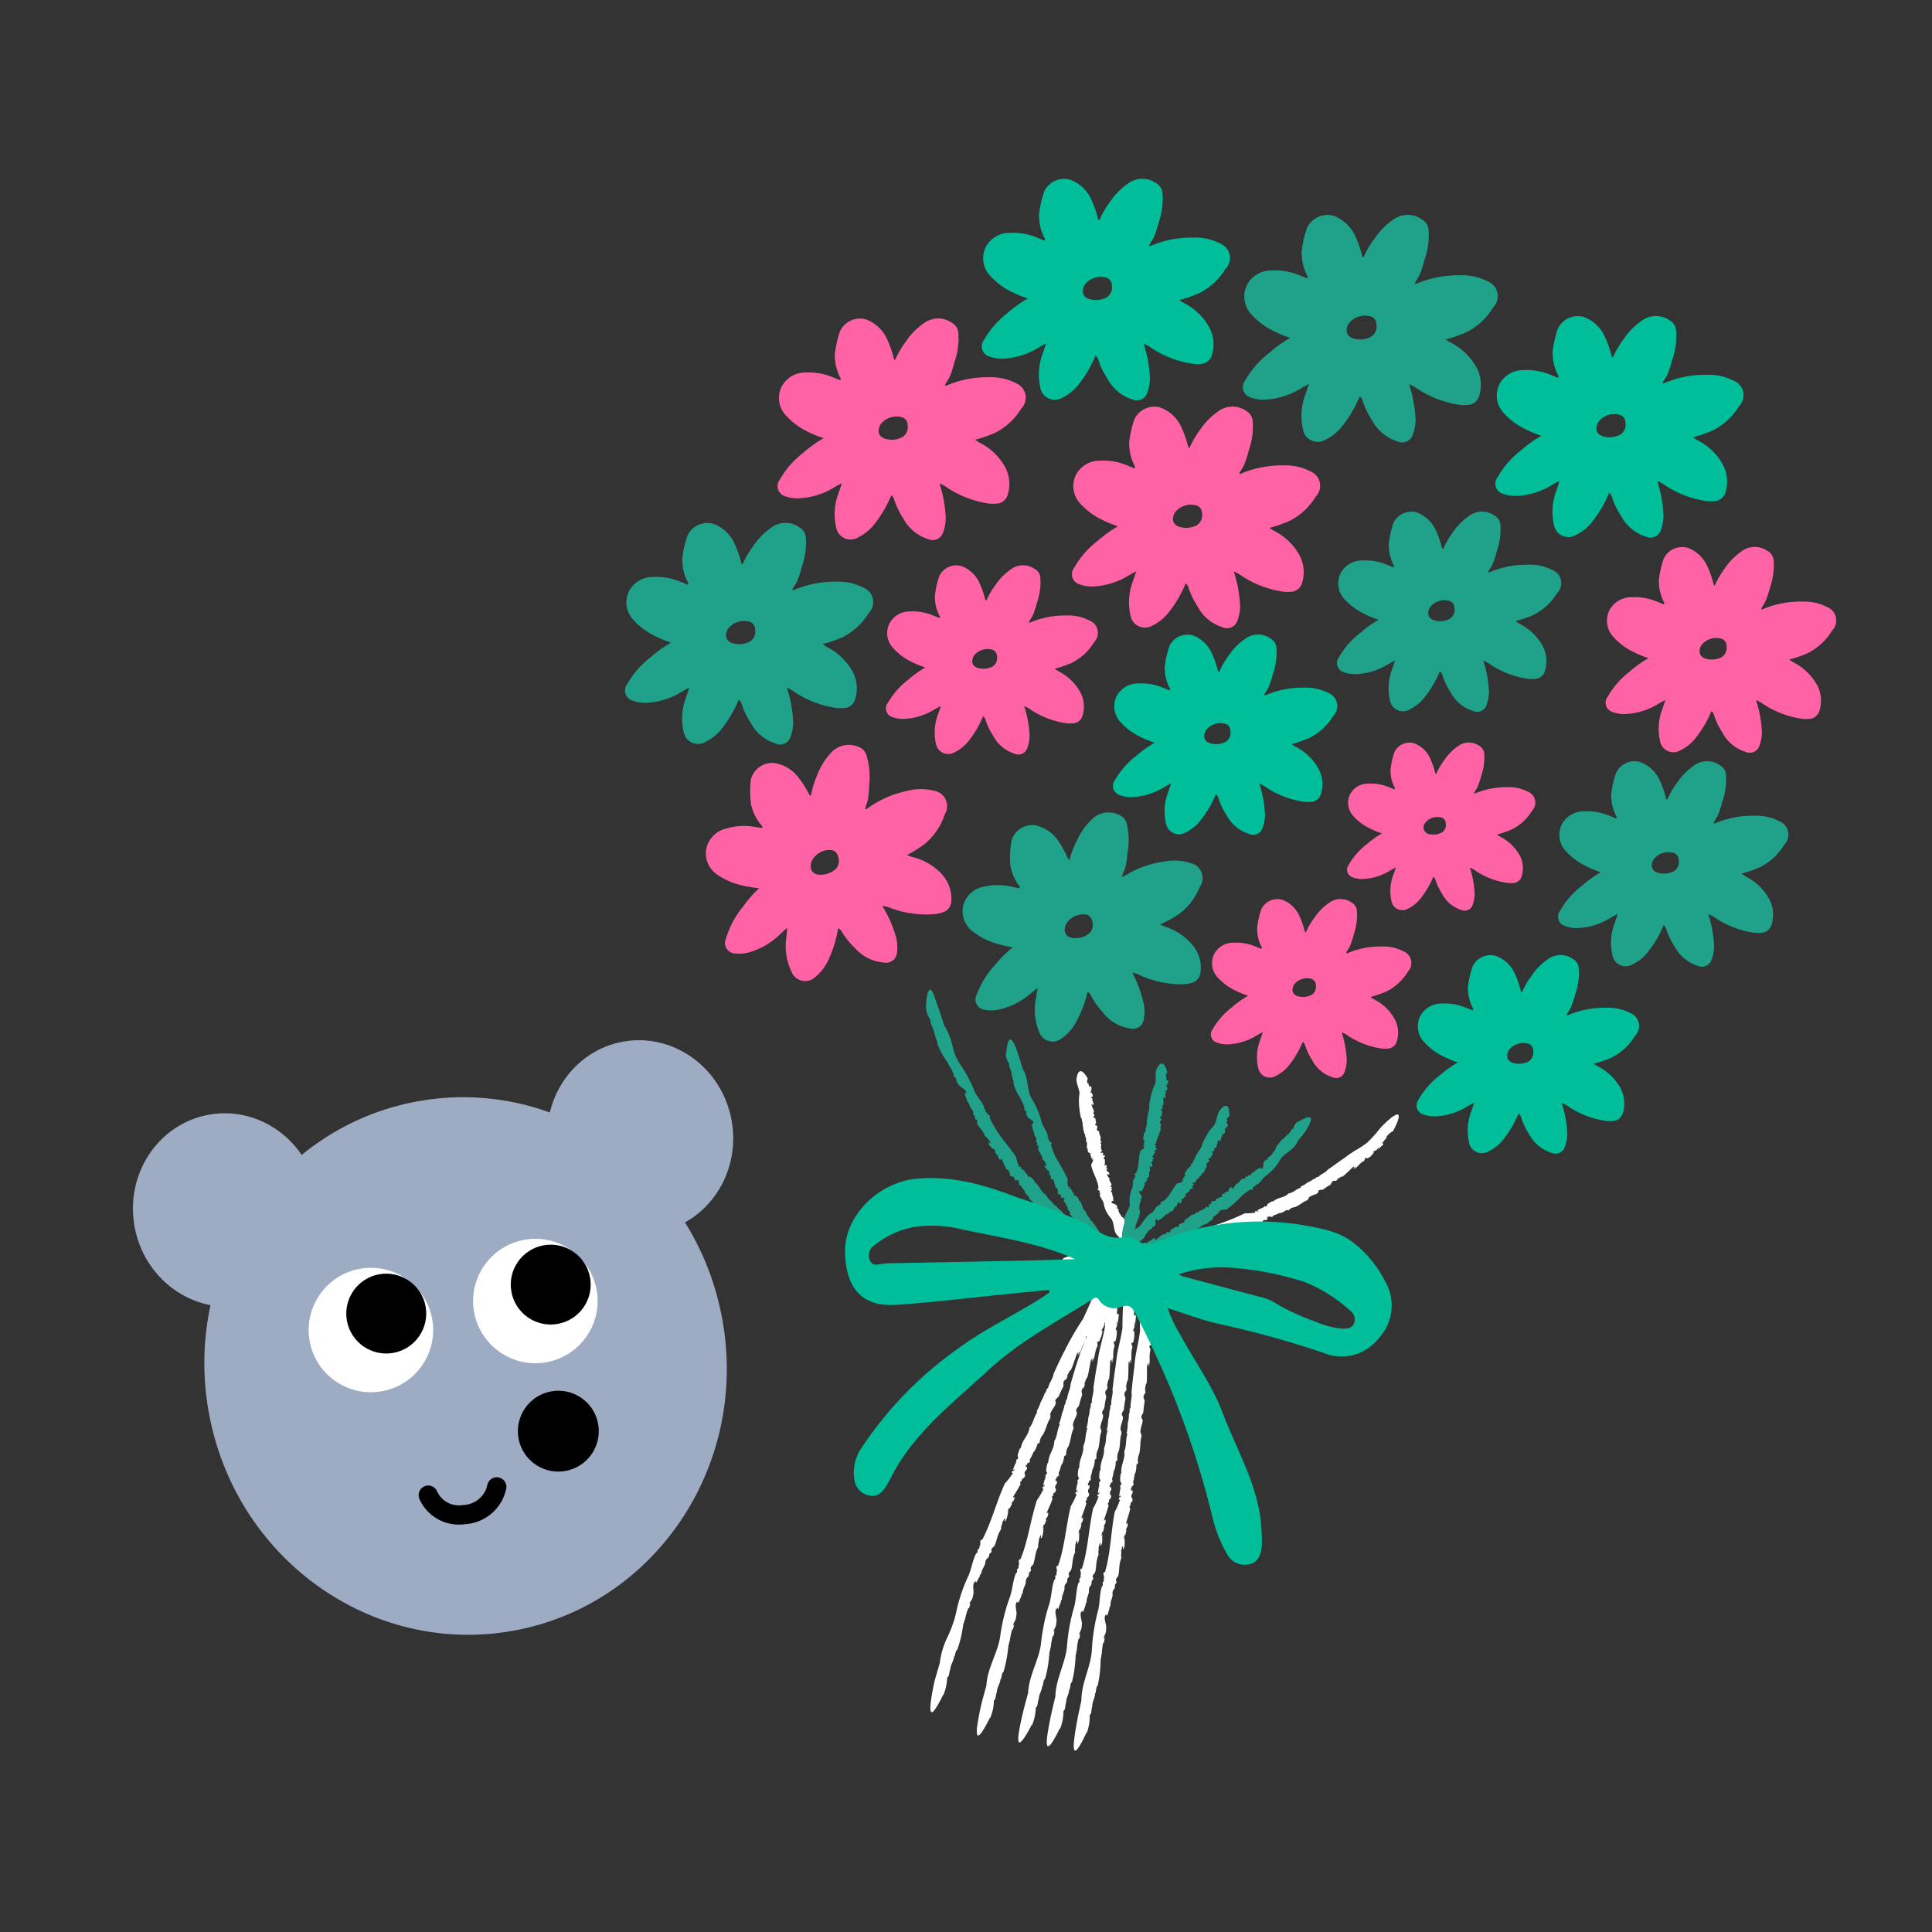 <svg id="img_3" xmlns="http://www.w3.org/2000/svg" width="201" height="201" viewBox="0 0 201 201">
  <rect x="0" y="0" width="201" height="201" fill="#333333" stroke="none"/>
  <g id="グループ_27316" data-name="グループ 27316" transform="translate(8.114 18.301)">
    <path id="パス_25104" data-name="パス 25104" d="M.057.1,0,0C-.007.016,0,.044.057.1" transform="translate(106.063 112.915) rotate(-1)" fill="#39bd82"/>
    <path id="パス_25105" data-name="パス 25105" d="M.018.018,0,0C.01.014.015.018.018.018" transform="translate(90.618 92.584) rotate(-1)" fill="#39bd82"/>
    <path id="パス_25106" data-name="パス 25106" d="M0,0,0,0,.03.014Z" transform="translate(104.079 109.402) rotate(-1)" fill="#39bd82"/>
    <path id="パス_25107" data-name="パス 25107" d="M19.209,28.408c-1-.88-1.19-1.191-2.233-2.086-.469-.456-1.012-.9-1.5-1.318-.321-.111-.582-.612-.921-.787l-.035-.16a.608.608,0,0,1-.29-.27l.024-.011c-.175-.092-.29-.27-.377-.316l.023-.011-.163-.158.053,0a2.583,2.583,0,0,1-.675-.675l-.062.087c-.317-.561-.627-.6-.888-1.128l.024-.01c-.663-.39-.6-.975-1.242-1.417.081.055.017-.064.042-.073-.227-.257-.458-.541-.623-.425-.147-.2-.071-.2-.027-.274-.071.054-.23-.1-.351-.253l.082.052-.359-.432-.07.187c-.138-.267.12-.18-.082-.385l-.11.083a4.022,4.022,0,0,1-.324-1.056c-.43-.7-.979-1.366-1.472-2.052a11.475,11.475,0,0,1-1.224-2.11l.055-.11c.115-.1-.4-.259-.306-.38L6.031,12.8c0-.058-.026-.165.047-.1a.484.484,0,0,0-.2-.221l0-.2c-.242-.609-.69-1-.959-1.633A15.011,15.011,0,0,0,3.426,7.733a5.487,5.487,0,0,1-.72-1.857,7.628,7.628,0,0,0-.678-1.889c.006-.046-.076-.131-.092-.125-.125-.37-.256-.739-.356-1.113L1.33,1.976C1.188,1.542,1.025,1,.872.6.746.219.592-.065.43.013.351.053.267.187.187.467A4.906,4.906,0,0,0,.038,1.755L0,1.734A2.782,2.782,0,0,0,.5,3.2c-.176.134.144.527.138.69l-.02-.008C.9,4.2.775,4.7,1.039,5.019A.117.117,0,0,1,.93,4.941c.115.259.3.6.2.663a7.252,7.252,0,0,0,.932,1.83l-.042-.015c.218.173.147.283.32.507-.007.02-.007.041-.015.041.225.191.339.7.477.877l-.066.047.238.475-.07-.187c.221-.028.053.42.351.705.137.337.73.455.8.835.17.114-.217-.066-.028.137-.1.059-.119-.08-.169.023.166.21.087.439.3.691l-.071.053c.344.294.28.753.55.927.273.346-.088.383.28.7l-.018.213c.076.18.194.05.247.267-.071.026.079.268-.044.193.143.483.654.766.814,1.419.2.044.291.366.438.4-.045.049.327.561.022.322-.026-.02-.053-.069-.03-.079l-.1.008c.051.4.42.526.605.838-.036-.105-.122-.221-.019-.173l.178.287-.1-.018.244.441.038-.107c.1.23.018.387.279.548.129.064-.028-.262.139-.061a11.049,11.049,0,0,0,.54,1.135c.063-.093.118.007.206.087l-.064.062c.366.287-.06.244.284.543l-.073,0,.219-.014c.379.218-.018.281.439.5-.117-.132.107-.181.2.014l-.1.007c.085.085.138.1.171.169-.08-.029-.122.044-.005.177l-.156-.031.323.173c.081.261.414.517.382.675a1.394,1.394,0,0,0,.169.239c.1.117.223.236.315.244-.136-.034.036.22-.1.213a.992.992,0,0,1,.526.523l-.029-.018c.324.548.79.735,1.058,1.247.06-.088.208.178.259.034.494.336.53.952.971.83.2.177.145.292.223.406l-.059-.031a8.7,8.7,0,0,1,.71.713c.154.105.305,0,.5.264-.129-.021-.024.063.068.146-.066-.045-.1-.042-.02.1a.254.254,0,0,1,.1.027c0,.005,0,.013-.009.016.169.12.158.08.1.007.012,0,.016-.021.008-.056.089.213.44.4.37.508.473.4.886.6,1.293.91,0,.089-.128.051-.255-.031l.283.229c-.065.07-.19-.1-.285-.163.217.411.75.5,1.066.91l.131.008.016.028c.024-.031.147,0,.214.035,0,.108-.125.144.076.3.105.186.469.321.7.448-.1-.1-.038-.106.027-.092.1.076.106.186.2.218l-.059.1c.026-.114.327.114.39.107.006.11-.2-.065-.258-.035l.6.458c.263.1.023-.114.182-.114a2.062,2.062,0,0,1,.634.384l-.015-.129a1.877,1.877,0,0,1,.819.587c1.591.58,1.87.419,1.762.147a2.587,2.587,0,0,0-.591-.692,5.4,5.4,0,0,0-1.325-.926,9.314,9.314,0,0,1-1.553-.928" transform="translate(88.172 84.676) rotate(-1)" fill="#1fa289"/>
    <path id="パス_25108" data-name="パス 25108" d="M.107,0,0,.027C.013.042.044.039.107,0" transform="translate(133.879 102.323) rotate(-1)" fill="#fff"/>
    <path id="パス_25109" data-name="パス 25109" d="M.022,0,0,.013C.016.007.021,0,.022,0" transform="translate(110.557 112.422) rotate(-1)" fill="#39bd82"/>
    <path id="パス_25110" data-name="パス 25110" d="M0,.025l0,0L.021,0Z" transform="translate(129.997 103.384) rotate(-1)" fill="#39bd82"/>
    <path id="パス_25111" data-name="パス 25111" d="M31.941,2.858a9.532,9.532,0,0,1-1.265.8c-.365.214-.716.452-1.271.852-.554.342-1.1.778-1.645,1.11-.184.283-.721.43-.967.722l-.161,0a.548.548,0,0,1-.331.215l0-.025c-.133.143-.336.207-.4.278l0-.025-.194.115.017-.049a3.077,3.077,0,0,1-.819.482l.069.081c-.6.2-.723.476-1.294.6l0-.026c-.535.548-1.1.332-1.668.859.072-.066-.058-.033-.06-.059-.3.159-.632.315-.558.5-.23.094-.212.021-.271-.038.036.081-.149.2-.327.28l.07-.067-.5.245.164.112c-.291.071-.147-.159-.392-.012l.055.127a4.729,4.729,0,0,1-1.1.055,26.222,26.222,0,0,1-4.658,1.621l-.094-.082c-.071-.138-.344.328-.44.208l-.152.114c-.056-.013-.165-.014-.089-.07a.482.482,0,0,0-.259.138l-.2-.044c-.644.1-1.127.434-1.8.538a15.271,15.271,0,0,0-3.166.759,6.539,6.539,0,0,1-1.964.277,6.211,6.211,0,0,0-1.993.212c-.044-.016-.146.046-.142.063-.389.038-.776.1-1.166.119a17.271,17.271,0,0,0-2.284.309c-.865.212-1.215.54,1.019.995l-.027.035A3,3,0,0,0,3.163,15c.093.2.535-.045.693,0l-.012.018c.376-.207.831.025,1.194-.164-.013.018-.014.074-.1.089.275-.061.648-.155.686-.04a6.246,6.246,0,0,0,1.981-.482l-.024.038c.219-.169.309-.074.565-.186.017.013.038.017.037.025.238-.171.759-.156.961-.246l.029.075c.173-.034.344-.076.515-.124l-.2.027c.024-.228.419.045.764-.178.357-.053.611-.6,1-.579.149-.137-.114.2.125.061.035.108-.1.1-.016.169.241-.11.443.018.739-.127l.034.082c.37-.248.8-.093,1.028-.311.4-.184.348.176.738-.11l.2.068c.192-.032.094-.177.317-.179.007.076.278-.014.176.088.506-.008.9-.433,1.566-.443.089-.181.421-.2.486-.334.036.055.617-.189.316.054-.026.02-.079.035-.083.01l-.014.1c.4.042.6-.29.955-.377-.111.006-.245.057-.173-.028.107-.032.216-.06.321-.1l-.041.093.484-.135-.1-.06c.245-.042.378.072.594-.145.093-.11-.259-.033-.027-.149A11.072,11.072,0,0,0,20.1,11.24c-.074-.082.033-.117.134-.177l.045.078c.369-.272.223.121.6-.138l-.013.072.038-.216c.3-.316.268.085.583-.307-.154.082-.15-.147.061-.2l-.016.1c.1-.063.125-.112.2-.125-.047.07.015.128.169.047l-.066.144.243-.273c.271-.016.6-.278.743-.209,0,0,.521-.181.58-.354-.066.122.221.019.183.144a.973.973,0,0,1,.632-.377l-.024.024c.606-.18.9-.572,1.45-.735-.07-.079.216-.168.092-.25.448-.384,1.057-.26,1.046-.713.22-.143.322-.06.449-.112l-.043.05a8.645,8.645,0,0,1,.847-.534c.137-.126.066-.3.369-.43-.052.117.055.038.16-.025-.06.05-.068.086.1.047a.24.24,0,0,1,.051-.088s.013.005.014.014c.161-.126.119-.128.032-.089,0-.012-.016-.02-.052-.023.235-.021.5-.313.587-.222.5-.364.79-.715,1.185-1.037.085.024.019.137-.09.24l.289-.22c.051.08-.143.16-.225.237.454-.1.64-.637,1.131-.822l.04-.123.031-.008c-.025-.03.034-.141.087-.2.107.024.11.156.31,0,.21-.051.43-.367.6-.573-.116.079-.11.014-.082-.048.1-.082.2-.064.255-.154l.08.079c-.1-.049.18-.3.187-.362.108.017-.1.179-.088.247l.571-.5c.151-.235-.106-.049-.072-.2.17-.163.275-.391.52-.525l-.13-.013a1.872,1.872,0,0,1,.752-.669c.826-1.488.681-1.782.4-1.716A2.426,2.426,0,0,0,34.3.471a7.876,7.876,0,0,0-1.135,1.087,11.5,11.5,0,0,1-1.221,1.3" transform="translate(102.147 98.267) rotate(-1)" fill="#fff"/>
    <path id="パス_25112" data-name="パス 25112" d="M.027.089.009,0C-.005.013-.005.038.027.089" transform="translate(107.757 114.082) rotate(-1)" fill="#39bd82"/>
    <path id="パス_25113" data-name="パス 25113" d="M.015.015,0,0C.007.011.011.015.015.015" transform="translate(98.144 96.249) rotate(-1)" fill="#fff"/>
    <path id="パス_25114" data-name="パス 25114" d="M0,0,0,0l.02.011Z" transform="translate(107.028 110.864) rotate(-1)" fill="#39bd82"/>
    <path id="パス_25115" data-name="パス 25115" d="M12.458,24.466c-.6-.864-.664-1.162-1.348-2.008-.284-.434-.637-.862-.947-1.265-.267-.112-.383-.546-.633-.725l.014-.14a.386.386,0,0,1-.187-.253l.024-.007c-.132-.091-.187-.253-.253-.3l.025-.008-.1-.147.046.007A1.964,1.964,0,0,1,8.661,19l-.078.07c-.169-.48-.437-.536-.537-1l.024-.007c-.513-.367-.275-.878-.786-1.269.064.049.032-.052.057-.059-.159-.223-.31-.47-.487-.382-.086-.18-.016-.174.041-.233-.078.041-.188-.1-.262-.232l.062.048-.224-.383-.11.154c-.063-.233.155-.146.017-.33l-.122.065c-.122-.3-.019-.568-.068-.893-.276-.591-.6-1.189-.927-1.772a6,6,0,0,1-.726-1.79l.075-.09c.132-.08-.336-.224-.223-.321l-.119-.1c.01-.048.006-.136.063-.083-.044-.124-.069-.116-.147-.187l.034-.165c-.132-.5-.445-.852-.607-1.372a8.626,8.626,0,0,0-.963-2.41C2.11,5.382,2.33,4.1,1.8,3.2c.011-.038-.06-.106-.076-.1l-.237-.9C1.446,2.213.428-2.21.038,1.451L0,1.436A1.858,1.858,0,0,0,.382,2.58c-.18.11.094.418.064.552L.427,3.126c.242.258.062.661.285.914-.018-.006-.074,0-.1-.063.089.206.22.484.111.535A4.87,4.87,0,0,0,1.377,6l-.038-.012c.182.143.093.234.227.417-.011.016-.013.033-.02.033.19.158.222.574.329.718L1.8,7.189l.157.391-.037-.154c.223-.021-.023.345.21.586.069.279.626.385.629.7.146.1-.2-.059-.05.111-.1.047-.1-.067-.167.016.124.175.013.358.175.57l-.079.042c.269.253.114.631.339.781.2.291-.155.31.142.578l-.057.174c.041.149.178.046.189.225-.073.019.027.222-.077.157.041.4.451.659.468,1.205.18.042.206.31.34.341-.052.038.2.471-.042.266-.021-.018-.037-.059-.013-.066l-.093,0c-.029.332.3.444.4.715-.009-.089-.063-.189.022-.145l.1.247-.09-.02.126.38L4.45,14.2c.038.2-.072.324.135.47.105.06.034-.22.144-.045A6.543,6.543,0,0,0,5,15.587c.078-.072.114.009.174.082l-.074.049c.267.26-.116.2.128.472h.136c.3.2-.086.235.283.441-.076-.117.143-.147.185.023H5.739c.058.076.1.088.115.152-.065-.028-.123.031-.048.148l-.136-.034.26.16c.017.221.274.448.209.577,0,0,.159.41.323.434-.114-.037-.025.189-.142.175.136.055.364.31.343.475l-.022-.016c.152.485.526.673.661,1.11.077-.07.153.158.234.042.351.321.214.852.645.779.128.165.049.26.089.364l-.044-.031a6.356,6.356,0,0,1,.445.659c.115.1.285.012.4.249-.11-.027-.038.052.018.132-.046-.044-.08-.045-.048.088a.189.189,0,0,1,.082.031s-.005.011-.013.014c.114.118.117.082.082.014.012,0,.02-.016.024-.048.017.192.274.381.18.471.3.383.611.591.882.892-.027.077-.128.034-.216-.048l.184.222c-.077.055-.138-.1-.2-.165.065.379.548.474.684.874l.112.019,0,.027c.031-.026.129.012.177.05-.029.1-.153.114-.024.267.036.173.31.325.474.458-.059-.1,0-.1.051-.078.064.076.037.173.112.211l-.08.079c.056-.1.249.13.307.129-.027.1-.15-.074-.214-.054.259.3.125.156.39.455.208.1.053-.1.2-.087.144.124.326.206.421.408l.027-.115a1.185,1.185,0,0,1,.516.608c1.178.682,1.462.571,1.456.316a1.733,1.733,0,0,0-.289-.677,3.375,3.375,0,0,0-.839-.962l-.508-.4c-.172-.158-.355-.338-.557-.559" transform="translate(96.5 89.856) rotate(-1)" fill="#1fa289"/>
    <path id="パス_25116" data-name="パス 25116" d="M0,.006.075.019C.067,0,.045-.007,0,.006" transform="translate(111.175 110.943) rotate(-1)" fill="#39bd82"/>
    <path id="パス_25117" data-name="パス 25117" d="M0,.017,0,0A.035.035,0,0,0,0,.017" transform="translate(124.321 101.555) rotate(-1)" fill="#fff"/>
    <path id="パス_25118" data-name="パス 25118" d="M.014,0l0,0L0,.018Z" transform="translate(114.054 111.106) rotate(-1)" fill="#39bd82"/>
    <path id="パス_25119" data-name="パス 25119" d="M2.843,14.221a10.781,10.781,0,0,0,1.948-.654,8.7,8.7,0,0,0,1.183-.632c.115-.225.5-.256.661-.475l.123.033a.284.284,0,0,1,.224-.142l.007.025c.08-.114.224-.139.261-.2l.007.025.125-.085-.005.044a1.41,1.41,0,0,1,.53-.355l-.065-.081c.42-.111.446-.372.843-.443l.008.024c.276-.465.749-.227,1.023-.719-.034.06.051.03.06.053.174-.149.368-.295.26-.465.139-.088.147-.021.209.032-.05-.073.049-.182.154-.256l-.03.06.291-.227-.155-.1c.191-.067.157.141.29,0l-.081-.113c.241-.124.483-.054.757-.124a10.523,10.523,0,0,0,1.286-1.065,5.007,5.007,0,0,1,1.28-.977l.1.051c.114.105.071-.349.19-.27l.043-.131c.042,0,.114-.026.092.039.086-.068.071-.089.1-.175l.149-.006c.372-.233.527-.609.888-.885a4.849,4.849,0,0,0,1.479-1.574c.411-.744,1.51-1.052,1.868-1.879.034-.007.043-.093.029-.1.171-.2.348-.387.514-.588a6.317,6.317,0,0,0,.828-1.3c.226-.591.091-.88-1.227-.137L19.077.409a1.266,1.266,0,0,0-.531.8c-.183-.091-.232.247-.344.28L18.2,1.467c-.042.293-.431.313-.48.588-.006-.017-.045-.058-.012-.1-.1.15-.224.359-.321.29-.257.335-.686.736-.742,1.056l-.011-.036c-.014.2-.125.157-.2.326-.018,0-.032,0-.036-.006-.026.21-.326.368-.382.5l-.062-.049-.227.246.1-.075c.122.184-.278.08-.354.348-.182.137-.022.647-.267.735-.013.153-.041-.19-.11-.015-.081-.079.009-.107-.084-.143-.082.157-.275.1-.377.294l-.065-.06c-.092.3-.453.246-.484.479-.158.236-.31-.075-.41.244l-.161-.016c-.1.066.029.169-.109.214-.041-.06-.171.062-.156-.041-.312.1-.376.518-.815.617.024.169-.188.228-.171.355-.048-.043-.322.248-.23,0,.008-.021.036-.041.049-.02l-.032-.085c-.277.017-.268.332-.469.444.071-.017.139-.076.126.006l-.178.115-.008-.084-.278.151.089.048c-.152.053-.287-.038-.351.167-.021.1.19.012.075.131a4.624,4.624,0,0,0-.731.31c.078.069.018.108-.028.168L10.24,8.5c-.158.259-.194-.1-.368.13l-.015-.064L9.9,8.76c-.111.281-.214-.079-.313.271.083-.072.151.134.016.176l-.018-.09c-.052.056-.054.1-.105.112.012-.062-.049-.116-.132-.044l0-.129L9.262,9.3c-.183.011-.334.247-.453.181,0,0-.319.139-.315.294.015-.106-.161-.031-.166-.142-.028.123-.218.32-.359.289L7.98,9.9c-.387.108-.507.452-.87.522.064.081-.123.125-.019.216-.254.293-.7.1-.625.512-.137.093-.22,0-.306.025l.026-.037a3.436,3.436,0,0,1-.55.307c-.084.087-.016.263-.222.315.027-.1-.042-.047-.112-.012.039-.033.04-.064-.071-.063a.155.155,0,0,1-.029.069s-.009-.006-.011-.015c-.1.082-.073.093-.015.074,0,.012.013.023.038.033-.162-.027-.331.174-.4.065-.329.208-.53.431-.808.6-.06-.046-.015-.129.06-.189l-.2.112c-.037-.088.1-.1.156-.147-.311-.034-.454.36-.8.356l-.032.1-.022,0c.016.036-.028.114-.068.145-.073-.059-.071-.178-.213-.111-.145-.025-.311.176-.444.282.086-.022.077.032.052.074-.071.034-.144-.026-.187.032l-.048-.1c.068.09-.15.182-.163.232-.072-.062.091-.107.086-.171l-.442.172c-.13.135.066.088.024.207-.134.07-.245.191-.43.186l.085.075a.785.785,0,0,1-.617.18c-.865.735-.9,1.031-.7,1.15a1.245,1.245,0,0,0,.626.043c.873-.081,1.2-.483,2.116-.914" transform="translate(107.866 98.277) rotate(-1)" fill="#1fa289"/>
    <path id="パス_25120" data-name="パス 25120" d="M.038,0,0,.052C.019.05.035.037.038,0" transform="translate(105.488 95.899) rotate(-1)" fill="#fff"/>
    <path id="パス_25121" data-name="パス 25121" d="M0,0,.013.007A.025.025,0,0,0,0,0" transform="translate(108.469 108.041) rotate(-1)" fill="#39bd82"/>
    <path id="パス_25122" data-name="パス 25122" d="M.012.015v0L0,0Z" transform="translate(104.333 97.979) rotate(-1)" fill="#fff"/>
    <path id="パス_25123" data-name="パス 25123" d="M.293,2.25A5.9,5.9,0,0,0,.241,3.829,9.108,9.108,0,0,0,.39,4.85c.165.14.053.432.2.6l-.076.082a.176.176,0,0,1,.05.2H.539c.075.087.049.2.087.242H.6l.025.114L.589,6.072a.855.855,0,0,1,.112.48l.1-.027c-.067.337.161.422.069.732H.844c.332.319-.081.608.239.939-.039-.041-.049.03-.073.03.058.169.111.349.31.312.024.125-.04.114-.114.146.087-.018.146.083.171.18l-.043-.038.088.274.152-.09c-.016.158-.191.08-.123.213l.135-.031c.017.209-.167.376-.215.6.136.843.71,1.623.709,2.442l-.089.063c-.14.06.281.14.156.211l.094.066c-.018.033-.029.093-.076.06.02.082.045.077.107.121l-.062.116c.027.343.3.55.386.893a2.97,2.97,0,0,0,.683,1.528c.46.5.2,1.434.735,1.914-.01.028.059.058.074.049l.245.55a3.617,3.617,0,0,0,.2.369A3.322,3.322,0,0,0,5,18.784c.34.333.675.323.721-.924l.036,0a.8.8,0,0,0-.4-.625c.167-.123-.1-.245-.07-.341H5.3c-.226-.106-.058-.417-.267-.524.017,0,.07-.02.092.016-.084-.111-.206-.259-.1-.32-.16-.284-.294-.719-.553-.834h.036c-.165-.06-.082-.133-.191-.231.012-.013.016-.025.022-.026-.165-.072-.159-.344-.248-.421l.071-.036-.114-.233.021.1c-.214.049.053-.231-.147-.354-.041-.171-.544-.177-.509-.387-.125-.048.18.016.063-.081.105-.043.087.033.16-.029-.093-.1.038-.236-.087-.359l.081-.036c-.22-.14-.024-.4-.208-.482-.134-.18.205-.217-.026-.373l.088-.117c-.01-.1-.159-.02-.136-.136.074-.016.017-.144.1-.106.038-.257-.3-.408-.194-.763-.158-.025-.117-.2-.236-.218.059-.025-.074-.3.106-.171.015.011.02.038,0,.042l.089,0c.112-.213-.176-.283-.193-.46-.016.057.009.122-.06.093l-.027-.161.079.015-.016-.245-.08.055c.017-.126.157-.2,0-.3-.084-.042-.093.137-.149.023A3.074,3.074,0,0,0,2.8,9.2c-.1.04-.1-.014-.135-.064l.085-.025c-.163-.184.174-.118.035-.305l.064.005-.191-.017c-.211-.152.158-.138-.12-.3.032.081-.182.078-.166-.032l.089.009c-.029-.053-.069-.065-.059-.105.052.025.125-.006.093-.087l.116.036-.187-.127c.068-.138-.079-.31.03-.382,0,0,.012-.272-.128-.31.09.038.1-.111.2-.086-.1-.051-.213-.24-.13-.335l.014.013c.051-.311-.212-.488-.132-.773-.1.027-.065-.123-.19-.07-.171-.26.193-.54-.219-.59-.037-.125.076-.163.089-.231l.025.027a2.022,2.022,0,0,1-.085-.48c-.049-.084-.239-.078-.211-.242.079.044.059-.02.053-.08.016.038.044.046.086-.038a.131.131,0,0,1-.053-.038.05.05,0,0,1,.018,0c-.036-.1-.057-.077-.063-.03a.066.066,0,0,0-.045.021c.086-.114-.034-.288.093-.312a7.2,7.2,0,0,0-.281-.743c.064-.033.126.02.158.091l-.037-.175c.094-.006.061.1.084.15.138-.223-.184-.422-.061-.68l-.079-.046.011-.016c-.039,0-.1-.049-.113-.084.08-.04.191-.01.176-.132.072-.1-.06-.272-.11-.4-.01.07-.057.05-.087.022-.006-.061.074-.1.036-.147l.112-.012c-.1.03-.122-.154-.169-.174.081-.039.076.091.139.1l-.036-.367c-.091-.127-.1.029-.205-.028C1.285,1.5,1.2,1.39,1.261,1.254l-.1.048A.485.485,0,0,1,1.179.8C.313-.8.065.5.065.5c-.2.659.108.985.228,1.752" transform="translate(103.869 93.146) rotate(-1)" fill="#fff"/>
    <path id="パス_25124" data-name="パス 25124" d="M.061,0,0,.023C.017.032.038.029.061,0" transform="translate(119.059 99.761) rotate(-1)" fill="#fff"/>
    <path id="パス_25125" data-name="パス 25125" d="M0,0,0,.016A.032.032,0,0,0,0,0" transform="translate(111.284 109.933) rotate(-1)" fill="#39bd82"/>
    <path id="パス_25126" data-name="パス 25126" d="M0,.018v0L0,0Z" transform="translate(116.945 100.735) rotate(-1)" fill="#fff"/>
    <path id="パス_25127" data-name="パス 25127" d="M10.933,1.852c-.372.554-.628.606-.91,1.237a8.45,8.45,0,0,0-.475.876c.046.209-.225.354-.217.572l-.109.012c0,.076-.013.153-.085.18l-.018-.016c0,.113-.085.18-.083.235L9.017,4.93l-.052.1-.018-.036a.774.774,0,0,1-.234.413l.093.049c-.272.192-.161.408-.433.563L8.354,6c.01.447-.481.347-.49.8,0-.057-.054-.016-.071-.034-.075.156-.173.307-.015.431-.079.1-.113.041-.184.006.071.053.034.16-.021.24V7.386l-.147.237.165.06c-.128.087-.183-.1-.238.04l.11.084c-.147.144-.382.11-.588.194-.557.589-.869,1.486-1.57,1.872l-.1-.047c-.121-.094.018.305-.1.229l-.011.112c-.037,0-.093.016-.088-.038-.06.054-.044.073-.051.147l-.128,0c-.27.183-.342.5-.61.707-.418.151-.862.787-1.124,1.16-.327.579-1.257.587-1.6,1.169-.03,0-.042.067-.031.08l-.472.34-.322.25a3.225,3.225,0,0,0-.528.526c-.269.37-.253.727,1.008.594l.006.036c.313-.128.5-.231.573-.506.151.141.226-.148.327-.144l0,.018c.062-.247.407-.151.473-.38,0,.016.036.063,0,.093.1-.106.219-.261.3-.178.239-.24.637-.5.679-.784l.01.035c.01-.177.112-.114.17-.256.016.007.028.006.031.013.016-.185.278-.277.321-.389l.058.054.186-.191-.085.054c-.121-.183.241-.035.29-.267.155-.1-.046-.581.162-.632-.007-.135.058.174.1.026.082.078,0,.094.092.135.057-.129.234-.067.3-.234l.066.058c.038-.262.371-.193.358-.406.1-.208.288.077.322-.207l.147.018c.082-.057-.057-.151.06-.19.049.057.138-.058.146.038.258-.1.222-.473.581-.583-.061-.15.112-.213.064-.325.053.036.224-.235.207-.008,0,.019-.022.038-.039.021l.05.073c.245-.031.158-.308.293-.43-.056.023-.1.082-.111.007l.117-.123.033.074.194-.167-.092-.031c.114-.065.261,0,.251-.189-.015-.094-.168.012-.106-.106a2.81,2.81,0,0,0,.537-.366c-.092-.048-.054-.09-.035-.149l.073.049c.041-.252.2.056.263-.18l.037.053-.109-.16c-.016-.265.211.027.158-.295-.042.079-.18-.085-.082-.147l.05.073c.022-.059.006-.1.045-.116a.067.067,0,0,0,.129.012l.049.111-.023-.226c.149-.049.177-.281.3-.252,0,0,.211-.189.141-.317.034.093.149-.012.2.079-.032-.112.03-.326.16-.338v.019c.264-.2.191-.518.451-.681-.092-.047.038-.137-.091-.18.058-.31.517-.29.235-.6.053-.122.164-.079.218-.125v.038a2.144,2.144,0,0,1,.248-.436c.016-.1-.134-.21-.008-.322.036.084.059.02.091-.032-.01.039.006.064.091.023A.137.137,0,0,1,10.8,4.6a.039.039,0,0,1,.017.007c.03-.1,0-.1-.032-.063a.063.063,0,0,0-.048-.011c.136-.038.147-.254.264-.2a5.958,5.958,0,0,0,.223-.775c.071.009.092.091.076.167l.071-.168c.081.049-.005.117-.017.175.241-.107.092-.461.34-.606l-.038-.083.018-.006a.153.153,0,0,1-.046-.134c.09.011.164.1.223-.013.119-.045.106-.262.129-.4-.046.053-.075.011-.085-.029.027-.055.117-.046.109-.105l.1.049c-.1-.03-.02-.2-.049-.24.09.009.015.119.061.163.113-.223.057-.112.169-.334-.009-.158-.1-.03-.158-.133.038-.114.026-.251.149-.336l-.107-.01a.494.494,0,0,1,.267-.423c.06-1.818-.809-.823-.809-.823-.491.458-.4.881-.7,1.58" transform="translate(107.332 96.952) rotate(-1)" fill="#1fa289"/>
    <path id="パス_25128" data-name="パス 25128" d="M.051,0,0,.038C.018.041.037.033.051,0" transform="translate(113.157 95.247) rotate(-1)" fill="#fff"/>
    <path id="パス_25129" data-name="パス 25129" d="M0,0S0,.009.006.014,0,0,0,0" transform="translate(110.472 107.211) rotate(-1)" fill="#39bd82"/>
    <path id="パス_25130" data-name="パス 25130" d="M.006.017v0A.11.11,0,0,1,0,0Z" transform="translate(111.426 96.753) rotate(-1)" fill="#fff"/>
    <path id="パス_25131" data-name="パス 25131" d="M3.753,2.032a5.8,5.8,0,0,0-.519,1.411,8.15,8.15,0,0,0-.185.961c.109.18-.1.4-.018.6l-.1.046c.027.07.038.146-.021.194l-.023-.01c.04.1-.021.193,0,.245l-.023-.01-.016.11-.029-.027a.765.765,0,0,1-.071.462l.1.013c-.186.27-.006.43-.205.667l-.023-.009c.179.4-.313.493-.15.9-.021-.051-.057.006-.08,0-.012.169-.039.344.156.4-.032.117-.085.081-.164.077.085.021.1.132.079.225l-.023-.05L2.4,8.5l.175-.011c-.081.127-.206-.014-.2.129l.136.032c-.075.186-.306.249-.452.411-.251.762-.115,1.682-.531,2.345l-.109.007c-.151-.023.169.253.026.246l.047.1c-.033.016-.073.06-.1.009-.025.076,0,.084.029.151l-.112.06c-.147.289-.036.594-.151.908a2.906,2.906,0,0,0-.3,1.558c.073.646-.684,1.187-.583,1.855-.026.015.009.077.026.081l-.158.549s-.723,2.67,1,.934l.028.021a.733.733,0,0,0,.108-.719c.206.016.082-.244.164-.3l.015.011c-.106-.223.221-.35.129-.561.014.011.067.028.06.07.007-.136.007-.324.125-.3.047-.318.208-.737.073-.982l.028.022c-.1-.144.018-.151-.014-.293.017,0,.027-.011.033-.007-.092-.154.071-.365.043-.478l.078.013.043-.25-.039.088c-.2-.084.179-.153.086-.365.068-.16-.354-.447-.207-.594-.078-.107.142.113.1-.03.11.024.054.075.149.065-.022-.134.162-.17.125-.339l.087.016c-.108-.234.2-.34.087-.507-.02-.219.288-.072.172-.323l.136-.052c.041-.085-.125-.1-.045-.185.071.024.09-.111.144-.036.17-.2-.048-.5.218-.745-.125-.1,0-.228-.1-.3.064.007.084-.3.177-.1.007.017,0,.042-.025.034l.079.041c.2-.129-.011-.329.055-.49-.039.043-.049.111-.1.052l.049-.152.063.049.1-.221-.1.01c.073-.1.233-.1.139-.263-.055-.075-.144.078-.142-.049A2.776,2.776,0,0,0,3.6,9.192c-.1-.006-.087-.058-.093-.116l.087.016c-.068-.234.207-.028.163-.256l.055.033-.166-.1c-.124-.226.2-.055.022-.317-.005.084-.2-.009-.136-.1l.076.046c0-.06-.034-.086-.007-.118.037.043.116.047.122-.038l.09.08L3.7,8.134c.117-.1.053-.31.181-.33,0,0,.12-.239.006-.329.067.071.132-.061.215,0-.073-.088-.1-.3.016-.354l.006.017c.169-.263-.011-.525.171-.753-.1-.013-.015-.136-.149-.134-.06-.3.378-.422.01-.615.009-.126.127-.121.163-.179l.014.034a1.992,1.992,0,0,1,.088-.469c-.017-.093-.2-.152-.114-.292.06.067.062,0,.076-.055,0,.039.027.057.093-.005a.126.126,0,0,1-.038-.053.051.051,0,0,1,.019,0c0-.1-.029-.091-.05-.049a.058.058,0,0,0-.049,0c.117-.075.061-.275.189-.256a6.111,6.111,0,0,0-.027-.773c.071-.011.114.059.122.133l.018-.173c.092.025.028.11.035.166.2-.162-.047-.448.147-.648l-.06-.067L4.8,2.948c-.038-.008-.078-.074-.082-.112.089-.013.185.049.209-.069.1-.072.026-.269.012-.4-.029.061-.069.029-.09-.005.011-.059.1-.071.076-.125l.11.021c-.107,0-.072-.179-.112-.211.089-.013.048.106.1.136L5.1,1.833c-.051-.145-.108,0-.189-.086.005-.114-.043-.24.053-.349l-.105.016A.457.457,0,0,1,5.005.955C4.6-.769,4.016.367,4.016.367c-.363.55-.159.93-.263,1.665" transform="translate(108.309 92.42) rotate(-1)" fill="#1fa289"/>
    <path id="パス_25132" data-name="パス 25132" d="M.1,0,0,.091C.017.1.047.078.1,0" transform="translate(104.856 120.904) rotate(-1)" fill="#39bd82"/>
    <path id="パス_25133" data-name="パス 25133" d="M0,0,0,.031C0,.01,0,0,0,0" transform="translate(92.282 150.196) rotate(-1)" fill="#fff"/>
    <path id="パス_25134" data-name="パス 25134" d="M0,.04,0,.034C.005.022.006.013.009,0Z" transform="translate(101.486 124.623) rotate(-1)" fill="#39bd82"/>
    <path id="パス_25135" data-name="パス 25135" d="M16.567,4.726a31.853,31.853,0,0,0-2.015,3.365c-.4.738-.792,1.549-1.139,2.293-.043.416-.487.963-.584,1.431l-.158.121a.979.979,0,0,1-.206.463l-.017-.02c-.051.24-.2.463-.226.583l-.017-.02-.118.264-.009-.06a5.08,5.08,0,0,1-.5,1.11l.106.017c-.456.671-.4,1.026-.836,1.62l-.018-.02c-.147.945-.788,1.23-.96,2.195.021-.12-.07.023-.088,0-.16.406-.345.833-.166.923-.135.288-.164.209-.252.213.081.036,0,.3-.1.528l.016-.118-.267.658.21-.057c-.2.321-.224,0-.338.346l.128.053a8.277,8.277,0,0,1-.86,1.069c-.908,1.89-1.491,4.087-2.453,5.8l-.129.039c-.155-.023,0,.583-.157.6l-.024.235c-.049.049-.127.161-.116.044a.753.753,0,0,0-.08.363l-.174.172c-.376.741-.461,1.465-.814,2.261a17.167,17.167,0,0,0-1.375,3.917,12.527,12.527,0,0,1-.89,2.369,8.545,8.545,0,0,0-.829,2.425.259.259,0,0,0-.012.2L.656,41.536S.511,41.968.38,42.55.1,43.859.036,44.423c-.135,1.136.06,1.592,1.327-.9l.023.043a5.549,5.549,0,0,0,.422-1.827c.222-.028.209-.631.326-.8l.011.022c-.011-.518.412-.936.413-1.433a.149.149,0,0,1,.033.155c.074-.339.19-.8.308-.79a11.941,11.941,0,0,0,.64-2.44l.019.046c-.027-.33.112-.376.166-.717.021-.012.037-.032.041-.026A7.387,7.387,0,0,1,4.12,34.58l.08.011.209-.625-.1.225c-.174-.156.3-.42.33-.917.174-.411-.1-1.007.171-1.4-.014-.243.082.242.131-.1.109.031.009.169.125.123.07-.321.3-.454.378-.855l.088.017c.041-.546.468-.875.452-1.255.129-.529.377-.237.431-.821l.194-.157c.11-.214-.069-.214.087-.438.063.043.184-.288.191-.117.339-.51.316-1.193.8-1.848-.071-.217.171-.548.122-.709.067.006.331-.73.278-.264,0,.039-.034.1-.055.087l.058.083c.332-.35.246-.789.45-1.189-.08.11-.144.275-.151.143l.178-.376.032.108.288-.55-.117.042c.164-.259.347-.295.367-.66,0-.17-.226.214-.124-.091.216-.348.559-.86.8-1.321-.113,0-.051-.123-.011-.262l.087.022c.117-.55.26-.1.4-.639l.036.07-.108-.208c.046-.521.277-.165.287-.762-.076.2-.219.011-.073-.215l.049.1c.045-.141.033-.2.09-.283.006.1.092.093.17-.108l.036.177.032-.437c.219-.246.33-.748.494-.814,0,0,.344-.588.292-.786.016.158.2-.167.245-.029a1.461,1.461,0,0,1,.325-.846l-.007.04c.42-.651.454-1.243.866-1.81-.105-.017.105-.32-.051-.3.2-.7.812-1.051.566-1.464.128-.3.259-.3.354-.441l-.016.079c.247-.559.324-.718.538-1.117.068-.219-.083-.336.141-.677.006.151.07,0,.138-.137-.033.092-.023.13.112-.024a.349.349,0,0,1,.007-.122c.006,0,.014,0,.019,0,.091-.237.05-.209-.012-.109-.007-.01-.025-.008-.06.015.2-.191.331-.652.46-.621.328-.686.464-1.229.716-1.813.092-.031.074.127.011.3L16.13,8.1c.082.049-.072.254-.12.385.382-.4.382-1.045.809-1.526l0-.15.029-.027c-.036-.017-.016-.167.017-.254.115-.038.165.1.309-.178a2.986,2.986,0,0,0,.416-.932c-.1.144-.109.073-.1-.006.074-.136.191-.173.219-.294l.105.042c-.123,0,.1-.407.091-.48.115-.035-.058.245-.023.309l.45-.815c.093-.33-.121,0-.127-.188a2.84,2.84,0,0,1,.432-.807l-.14.04a2.874,2.874,0,0,1,.679-1.051c.753-1.945.7-2.284.372-2.141A4.06,4.06,0,0,0,18.71.84C17.633,2.124,17.46,3,16.567,4.726" transform="translate(87.896 114.505) rotate(-1)" fill="#fff"/>
    <path id="パス_25136" data-name="パス 25136" d="M.082,0,0,.105C.018.11.045.085.082,0" transform="translate(106.077 121.444) rotate(-1)" fill="#39bd82"/>
    <path id="パス_25137" data-name="パス 25137" d="M0,0C0,.011,0,.02,0,.032,0,.01,0,0,0,0" transform="translate(96.946 152.425) rotate(-1)" fill="#fff"/>
    <path id="パス_25138" data-name="パス 25138" d="M0,.041,0,.035C0,.022,0,.013,0,0Z" transform="translate(103.263 125.676) rotate(-1)" fill="#39bd82"/>
    <path id="パス_25139" data-name="パス 25139" d="M12.7,5.177A32.538,32.538,0,0,0,11.18,8.839c-.293.8-.548,1.668-.8,2.46.009.419-.347,1.032-.376,1.514l-.137.144a1,1,0,0,1-.136.493l-.02-.017c-.016.247-.137.492-.145.615l-.02-.017-.082.28-.017-.059A5.393,5.393,0,0,1,9.1,15.43l.107,0c-.359.736-.247,1.084-.6,1.738l-.02-.017c-.025.964-.631,1.335-.67,2.323,0-.123-.066.033-.087.016-.1.428-.231.88-.04.947-.1.3-.138.23-.225.246.085.025.037.3-.033.54l0-.12-.187.692.2-.084c-.159.348-.223.031-.294.39l.134.037a8.828,8.828,0,0,1-.722,1.179c-.683,2-1.008,4.274-1.805,6.085l-.125.053c-.157-.007.058.583-.1.615v.239c-.044.054-.11.175-.111.057a.76.76,0,0,0-.042.372l-.156.191c-.307.779-.334,1.509-.619,2.34a19.622,19.622,0,0,0-1.087,4.038C2.4,38.914,1.3,40.545,1.113,42.2a.257.257,0,0,0-.008.2L.683,43.846a24.719,24.719,0,0,0-.64,2.9c-.147,1.138.036,1.622,1.34-.891L1.4,45.9a4.748,4.748,0,0,0,.433-1.858c.22-.032.2-.646.313-.813l.011.022c-.016-.526.4-.96.4-1.464a.149.149,0,0,1,.035.156c.07-.346.156-.822.278-.816a12.53,12.53,0,0,0,.539-2.5l.021.044c-.038-.331.092-.387.124-.735.02-.014.034-.035.039-.029a7.257,7.257,0,0,1,.276-1.219l.081,0,.169-.645-.086.234c-.184-.144.272-.447.272-.95.153-.427-.176-1.008.058-1.43-.034-.244.1.235.123-.108.112.022.023.17.135.114.042-.331.264-.485.306-.9l.09.009c0-.553.395-.924.348-1.306.086-.544.354-.277.352-.87L5.9,30.66c.087-.228-.091-.209.043-.451.067.038.156-.309.179-.137.289-.55.2-1.234.621-1.946-.089-.209.111-.572.044-.728.067,0,.245-.773.245-.3,0,.041-.023.106-.045.094l.067.077c.289-.391.157-.823.314-1.248-.067.12-.112.293-.134.161l.136-.4.044.105.225-.587-.112.056c.135-.279.313-.338.293-.706-.022-.171-.2.242-.134-.076.18-.375.45-.935.63-1.428-.112.016-.067-.117-.043-.262l.09.01c.05-.567.246-.136.319-.692l.045.064-.133-.194c-.016-.527.256-.2.194-.8-.051.213-.216.04-.1-.205l.06.091c.027-.148.008-.206.055-.295.017.1.1.082.156-.132l.058.172-.025-.442c.183-.278.226-.8.38-.885,0,0,.265-.637.189-.827.036.157.182-.2.24-.063a1.493,1.493,0,0,1,.215-.891l0,.041c.335-.71.279-1.311.611-1.938-.107,0,.06-.335-.093-.289.105-.726.67-1.167.368-1.542.083-.319.213-.34.287-.495l0,.082c.164-.6.217-.767.371-1.2.034-.23-.132-.324.046-.7.027.149.069-.014.119-.158-.021.1-.005.134.108-.04a.314.314,0,0,1-.009-.123c.005,0,.013-.005.019,0,.059-.25.022-.215-.027-.107-.009-.009-.026,0-.058.024.179-.219.236-.7.368-.69.225-.735.275-1.3.445-1.919.087-.045.09.114.051.3l.133-.434c.088.036-.038.263-.068.4.329-.454.237-1.1.586-1.643l-.026-.149.025-.031c-.038-.012-.04-.165-.02-.257.109-.055.177.072.279-.223a3.37,3.37,0,0,0,.285-.99c-.077.157-.1.088-.1.008.054-.147.164-.2.175-.327l.11.027c-.121.019.043-.421.022-.492.109-.052-.023.252.021.311.219-.588.11-.294.329-.881.044-.343-.12.017-.153-.169a2.632,2.632,0,0,1,.322-.866l-.134.06a2.916,2.916,0,0,1,.536-1.143c.523-2.032.482-2.381.158-2.207a4.253,4.253,0,0,0-.769.926c-.937,1.449-.988,2.356-1.628,4.211" transform="translate(92.686 114.594) rotate(-1)" fill="#fff"/>
    <path id="パス_25140" data-name="パス 25140" d="M.064,0,0,.119C.019.12.041.092.064,0" transform="translate(107.811 121.425) rotate(-1)" fill="#39bd82"/>
    <path id="パス_25141" data-name="パス 25141" d="M0,0C0,.011,0,.019,0,.032,0,.01,0,0,0,0" transform="translate(101.199 153.128) rotate(-1)" fill="#fff"/>
    <path id="パス_25142" data-name="パス 25142" d="M0,.041V.035L0,0Z" transform="translate(105.642 126.034) rotate(-1)" fill="#39bd82"/>
    <path id="パス_25143" data-name="パス 25143" d="M9.777,5.479C9.447,7.146,9.161,7.555,8.914,9.3c-.181.823-.316,1.714-.456,2.527.073.414-.219,1.06-.192,1.54l-.121.158a.988.988,0,0,1-.08.5l-.023-.015a6.216,6.216,0,0,1-.073.625l-.023-.016-.049.286-.024-.056a4.929,4.929,0,0,1-.217,1.2l.107-.008c-.289.764-.145,1.1-.437,1.781L7.3,17.816c.061.96-.493,1.384-.459,2.367,0-.123-.063.038-.085.023-.07.433-.16.892.035.944-.074.311-.12.239-.205.262.087.018.06.3.009.541l-.007-.12-.131.7.194-.1c-.132.359-.221.048-.263.41l.136.027A7.773,7.773,0,0,1,5.892,24.1c-.54,2.037-.728,4.322-1.433,6.17l-.121.06c-.157,0,.09.579-.064.618l.013.238c-.042.056-.1.18-.109.061a.758.758,0,0,0-.026.373l-.147.2c-.272.79-.266,1.52-.513,2.361a20.144,20.144,0,0,0-.942,4.068c-.183,1.609-1.235,3.263-1.41,4.913a.253.253,0,0,0-.006.2L.722,44.8S.235,46.551.056,47.67s-.006,1.638,1.361-.864l.022.045a4.794,4.794,0,0,0,.44-1.863c.221-.034.2-.648.311-.818l.012.022c-.023-.527.392-.967.381-1.472a.148.148,0,0,1,.037.156c.066-.348.147-.826.268-.822a12.049,12.049,0,0,0,.485-2.52l.023.044c-.047-.331.082-.391.105-.74.019-.015.034-.036.038-.03a7.949,7.949,0,0,1,.239-1.229l.081,0,.147-.651-.078.237c-.189-.136.256-.455.24-.96.137-.432-.211-1,.007-1.431-.044-.243.113.232.118-.113.112.017.031.169.139.107.027-.332.243-.5.267-.909l.089.005c-.027-.553.354-.942.29-1.323.062-.548.343-.292.313-.887l.169-.186c.078-.232-.1-.2.021-.453.069.034.138-.317.17-.147.258-.566.132-1.246.515-1.981-.1-.2.08-.577,0-.73.067-.006.2-.787.228-.312,0,.041-.016.107-.039.1l.071.073c.268-.408.108-.833.237-1.269-.059.124-.093.3-.123.169l.109-.408.05.1.187-.6-.108.063c.116-.289.291-.358.246-.725-.033-.169-.186.256-.138-.068.156-.386.388-.964.536-1.469-.111.024-.073-.113-.061-.259l.09,0c.006-.571.234-.155.265-.716l.049.061-.147-.184c-.058-.526.239-.222.131-.816-.034.217-.212.058-.114-.2l.068.085a1.029,1.029,0,0,1,.032-.3c.025.1.111.073.146-.144l.071.168L8,21.076c.161-.291.164-.812.31-.914,0,0,.211-.659.115-.843.049.153.163-.212.233-.085a1.5,1.5,0,0,1,.133-.911l0,.042c.268-.742.157-1.335.429-1.993-.107.009.028-.341-.12-.279.026-.737.537-1.238.2-1.58.048-.327.175-.363.231-.525l0,.081c.1-.612.13-.788.235-1.236.009-.232-.167-.306-.042-.7.048.146.067-.022.1-.172-.007.1.013.134.1-.054a.334.334,0,0,1-.027-.121c.006,0,.013-.008.019,0,.025-.257-.006-.218-.04-.1-.01-.008-.026,0-.054.031.147-.242.141-.73.273-.735.121-.764.105-1.329.176-1.969.078-.059.108.1.1.289l.06-.453c.093.022.006.268,0,.41.25-.506.053-1.13.307-1.73l-.049-.144.019-.035c-.039-.005-.067-.156-.062-.251.1-.073.186.04.238-.271a2.774,2.774,0,0,0,.093-1.035c-.042.171-.078.108-.1.028.023-.157.118-.233.1-.359l.113,0c-.114.045-.047-.426-.082-.49.1-.076.032.253.087.3.09-.627.045-.313.136-.941-.03-.346-.115.045-.186-.129a4.089,4.089,0,0,1,.1-.927l-.111.094a2.974,2.974,0,0,1,.188-1.259C11-.013,10.661-.18,10.5.109a3.692,3.692,0,0,0-.3,1.051,40.548,40.548,0,0,0-.425,4.32" transform="translate(96.982 114.388) rotate(-1)" fill="#fff"/>
    <path id="パス_25144" data-name="パス 25144" d="M.058,0,0,.122C.019.122.039.093.058,0" transform="translate(111.539 121.836) rotate(-1)" fill="#39bd82"/>
    <path id="パス_25145" data-name="パス 25145" d="M0,0,0,.031C0,.01,0,0,0,0" transform="translate(106.504 153.832) rotate(-1)" fill="#fff"/>
    <path id="パス_25146" data-name="パス 25146" d="M0,.041V.035L0,0Z" transform="translate(109.597 126.549) rotate(-1)" fill="#39bd82"/>
    <path id="パス_25147" data-name="パス 25147" d="M7.645,5.515C7.4,7.2,7.133,7.619,6.973,9.377c-.14.832-.23,1.727-.33,2.546.093.41-.167,1.071-.116,1.548l-.113.164a.984.984,0,0,1-.055.5l-.023-.014a6.056,6.056,0,0,1-.043.627l-.023-.014-.036.289-.027-.055a4.944,4.944,0,0,1-.157,1.214l.106-.015c-.25.778-.09,1.106-.348,1.8l-.023-.014c.11.954-.423,1.406-.34,2.386-.011-.123-.061.04-.084.027-.049.437-.115.9.082.942-.059.314-.108.245-.192.272.088.014.075.294.037.539l-.014-.119-.1.709.189-.108c-.114.364-.217.059-.241.422l.136.02a7.838,7.838,0,0,1-.574,1.256c-.439,2.062-.513,4.353-1.125,6.234l-.118.065c-.156.008.119.574-.033.621l.024.237c-.038.058-.093.184-.105.066a.762.762,0,0,0-.006.374l-.136.2c-.233.8-.191,1.532-.4,2.384A20.1,20.1,0,0,0,2.053,38.6c-.1,1.617-1.072,3.32-1.165,4.977a.255.255,0,0,0,0,.2l-.34,1.463s-.4,1.776-.523,2.9.074,1.636,1.316-.93l.024.044a4.77,4.77,0,0,0,.346-1.883c.219-.044.168-.657.271-.832L2,44.556c-.049-.525.343-.986.308-1.488a.146.146,0,0,1,.044.153c.049-.351.105-.833.227-.834a12.044,12.044,0,0,0,.36-2.542l.025.043c-.062-.327.062-.394.069-.744.019-.016.032-.038.038-.033a7.9,7.9,0,0,1,.178-1.239h.081l.114-.659-.066.241c-.2-.127.233-.468.191-.97.116-.439-.26-.989-.063-1.43-.057-.24.124.226.112-.118.113.011.039.168.145.1.011-.333.217-.507.221-.921h.09c-.056-.551.307-.959.224-1.335.034-.55.327-.31.268-.9l.159-.194c.066-.235-.11-.2,0-.453.071.03.123-.323.163-.155.23-.579.07-1.25.416-2-.111-.2.051-.582-.032-.73.066-.009.163-.8.212-.323,0,.041-.011.108-.035.1l.075.07c.248-.42.067-.836.175-1.279-.053.127-.079.305-.115.176l.089-.413.056.1.157-.611-.1.069c.1-.294.272-.373.21-.737-.041-.168-.173.265-.141-.06.136-.394.339-.984.462-1.495-.109.029-.079-.108-.074-.256h.09c-.022-.571.227-.167.229-.728l.052.059-.156-.177c-.084-.523.227-.233.091-.822-.024.219-.21.068-.125-.191l.072.082a1.009,1.009,0,0,1,.016-.3c.03.1.114.069.138-.15l.079.163-.081-.436c.147-.3.124-.82.265-.929,0,0,.178-.67.074-.848.057.151.152-.219.228-.1a1.5,1.5,0,0,1,.087-.917l0,.041c.232-.754.091-1.341.33-2.012-.106.015.011-.342-.134-.273-.011-.737.474-1.263.117-1.587.031-.329.157-.371.2-.536l.008.081c.067-.616.092-.793.174-1.246,0-.233-.181-.3-.076-.7.054.143.065-.025.088-.178,0,.1.02.134.1-.059a.317.317,0,0,1-.032-.119c.006,0,.012-.008.019,0,.012-.258-.018-.218-.046-.1-.01-.007-.027,0-.052.034.135-.249.1-.735.235-.748.083-.768.04-1.332.079-1.975.074-.063.113.094.113.283l.037-.456c.094.017.019.267.02.409.223-.517,0-1.131.22-1.743l-.057-.141.017-.036c-.039,0-.074-.152-.074-.247.094-.078.189.031.225-.282a2.788,2.788,0,0,0,.041-1.04c-.033.174-.072.112-.093.033.015-.157.106-.238.084-.363l.113,0c-.111.049-.068-.423-.106-.486.092-.081.044.252.1.3l.088-.947c-.047-.343-.112.051-.191-.119A4.045,4.045,0,0,1,8.9,3.243l-.106.1a2.972,2.972,0,0,1,.125-1.268C8.6-.031,8.247-.181,8.1.116A3.7,3.7,0,0,0,7.855,1.18a40.705,40.705,0,0,0-.21,4.335" transform="translate(102.753 114.778) rotate(-1)" fill="#fff"/>
    <path id="パス_25148" data-name="パス 25148" d="M.06,0,0,.12C.019.121.04.092.06,0" transform="translate(109.668 121.563) rotate(-1)" fill="#39bd82"/>
    <path id="パス_25149" data-name="パス 25149" d="M0,0,0,.032C0,.01,0,0,0,0" transform="translate(103.912 153.434) rotate(-1)" fill="#fff"/>
    <path id="パス_25150" data-name="パス 25150" d="M0,.041V.035L0,0Z" transform="translate(107.622 126.231) rotate(-1)" fill="#39bd82"/>
    <path id="パス_25151" data-name="パス 25151" d="M8.62,5.5c-.286,1.676-.56,2.092-.759,3.846-.159.828-.269,1.722-.387,2.538.084.412-.191,1.066-.151,1.544l-.116.161a.991.991,0,0,1-.067.5l-.022-.014c.019.245-.068.5-.058.626l-.022-.014L7,14.978l-.026-.055a4.912,4.912,0,0,1-.185,1.209l.107-.011c-.267.771-.114,1.1-.388,1.792L6.48,17.9c.088.958-.455,1.4-.394,2.378-.008-.122-.062.039-.085.026-.058.435-.136.9.06.943-.066.312-.114.242-.2.267.087.016.068.295.024.54l-.011-.12-.112.706.191-.1c-.123.362-.219.053-.252.417l.136.024a7.766,7.766,0,0,1-.6,1.242c-.485,2.051-.611,4.341-1.265,6.206l-.12.062c-.157,0,.106.577-.047.62l.018.237c-.04.057-.1.183-.106.065a.751.751,0,0,0-.016.373l-.141.2c-.251.8-.225,1.527-.45,2.374a20.058,20.058,0,0,0-.832,4.091C2.141,40.064,1.134,41.745,1,43.4a.262.262,0,0,0,0,.2L.63,45.049S.19,46.815.04,47.938s.038,1.638,1.337-.9l.023.044a4.766,4.766,0,0,0,.389-1.874c.22-.039.182-.653.289-.826l.012.022c-.036-.526.366-.977.342-1.482a.148.148,0,0,1,.041.155c.057-.35.124-.83.245-.829a12.009,12.009,0,0,0,.418-2.532l.024.043c-.055-.329.071-.392.085-.743.019-.015.033-.037.038-.031a7.9,7.9,0,0,1,.205-1.235H3.57L3.7,37.1l-.071.24c-.192-.132.244-.463.213-.965.126-.437-.237-1-.03-1.432-.05-.241.118.229.114-.115.113.014.035.169.142.1.018-.333.229-.5.242-.916l.09,0c-.043-.552.329-.952.255-1.329.047-.55.334-.3.289-.895l.164-.19c.071-.234-.105-.2.008-.453.07.032.13-.321.167-.151.243-.573.1-1.249.461-1.995-.105-.2.064-.58-.016-.73.067-.007.181-.791.221-.318,0,.04-.014.107-.038.1l.073.071c.257-.415.086-.834.2-1.274-.055.125-.084.3-.118.173l.1-.411.053.1.17-.607-.106.066c.109-.291.281-.366.227-.732-.038-.169-.179.26-.14-.064.145-.389.362-.975.5-1.483-.11.027-.076-.11-.068-.257l.09,0c-.009-.572.231-.162.245-.724l.051.06-.152-.18c-.072-.525.233-.228.109-.819-.028.218-.211.062-.12-.2l.071.084a1.019,1.019,0,0,1,.024-.3c.027.1.112.071.141-.148l.075.166-.071-.438c.153-.3.142-.817.286-.922,0,0,.192-.666.093-.846.053.152.157-.215.23-.091a1.512,1.512,0,0,1,.107-.915l0,.042c.248-.748.121-1.339.375-2-.106.012.019-.342-.127-.276.005-.737.5-1.253.154-1.585.038-.329.164-.367.216-.531l.006.081c.08-.614.109-.791.2-1.241,0-.233-.175-.3-.06-.7.05.145.066-.024.092-.175-.005.1.016.134.1-.057a.326.326,0,0,1-.029-.12c.006,0,.012-.008.019,0,.018-.257-.013-.217-.043-.1-.01-.008-.027,0-.053.032.14-.245.121-.733.253-.743.1-.767.07-1.331.123-1.973.076-.06.111.1.106.286l.048-.454c.093.019.013.267.01.409.235-.512.022-1.131.26-1.738l-.054-.142L9.6,7.339c-.039,0-.071-.154-.069-.249.1-.076.188.035.232-.278a2.777,2.777,0,0,0,.064-1.038c-.037.173-.075.11-.093.031.018-.157.112-.235.093-.362h.113c-.113.048-.058-.424-.1-.488.093-.078.038.253.094.3l.11-.945c-.039-.345-.113.049-.189-.124a4.091,4.091,0,0,1,.073-.93l-.108.1a2.97,2.97,0,0,1,.154-1.264C9.7-.023,9.351-.181,9.2.113a3.7,3.7,0,0,0-.273,1.058A40.637,40.637,0,0,0,8.62,5.5" transform="translate(99.947 114.513) rotate(-1)" fill="#fff"/>
    <path id="パス_25152" data-name="パス 25152" d="M23.668,15.682a6.178,6.178,0,0,0-2.615-2.559c-.129-.078-.249-.17-.437-.3a13.843,13.843,0,0,0,2.061-.67A6.638,6.638,0,0,0,25.472,9.67a1.617,1.617,0,0,0-.5-2.652,5.682,5.682,0,0,0-2.805-.67,10.84,10.84,0,0,0-4.459.8c-.031.013-.076-.008-.141-.016.134-.315.346-.566.5-.85A10.466,10.466,0,0,0,18.6,4.745a7.442,7.442,0,0,0,.465-3.112A1.316,1.316,0,0,0,18.409.616,2.49,2.49,0,0,0,15.5.608a7.154,7.154,0,0,0-1.877,1.83,9.7,9.7,0,0,0-1.18,1.937c-.136-.064-.136-.171-.159-.257a10.8,10.8,0,0,0-.644-1.925A3.883,3.883,0,0,0,9.461.1a2.3,2.3,0,0,0-2.7,1.19,10.981,10.981,0,0,0-.57,2.318,1.472,1.472,0,0,0-.008.365A4.933,4.933,0,0,0,6.71,6.132a.171.171,0,0,1-.037.251c-.256-.109-.528-.229-.8-.341a6.375,6.375,0,0,0-2.751-.514A2.774,2.774,0,0,0,.585,6.95a2.655,2.655,0,0,0,.4,3.006,7.264,7.264,0,0,0,2.123,1.667,12.035,12.035,0,0,0,1.751.765,12.7,12.7,0,0,0-2.111,1.455A9.382,9.382,0,0,0,.225,16.624a1.09,1.09,0,0,0,.506,1.719,3.729,3.729,0,0,0,1.676.247,7.689,7.689,0,0,0,2.931-.775c.431-.212.836-.484,1.344-.709-.129.362-.235.654-.337.947A6.167,6.167,0,0,0,6,21.66a1.524,1.524,0,0,0,2.262,1.117A4.933,4.933,0,0,0,10.009,21.4,12.419,12.419,0,0,0,11.8,18.447a.728.728,0,0,1,.286.437,8.022,8.022,0,0,0,.9,1.963,4.416,4.416,0,0,0,2.555,2.222,1.137,1.137,0,0,0,1.577-.661,4.42,4.42,0,0,0,.305-1.554,13.471,13.471,0,0,0-.594-3.553,4.028,4.028,0,0,1,.9.526,10.633,10.633,0,0,0,3.976,1.62,3.864,3.864,0,0,0,1.017.064,1.264,1.264,0,0,0,1.163-.828,3.733,3.733,0,0,0-.216-3M13.045,12.426a2.344,2.344,0,0,1-1.47.206c-.921-.137-1.228-.767-.769-1.574a2.089,2.089,0,0,1,2.2-.714.819.819,0,0,1,.622.841,1.22,1.22,0,0,1-.58,1.241" transform="translate(72.495 14.986) rotate(-1)" fill="#ff62a5"/>
    <path id="パス_25153" data-name="パス 25153" d="M23.668,15.682a6.167,6.167,0,0,0-2.615-2.559c-.129-.078-.248-.17-.437-.3a13.774,13.774,0,0,0,2.061-.67,6.64,6.64,0,0,0,2.8-2.482,1.618,1.618,0,0,0-.5-2.652,5.687,5.687,0,0,0-2.806-.67,10.833,10.833,0,0,0-4.458.8c-.032.013-.076-.008-.141-.016.133-.315.346-.566.5-.85A10.571,10.571,0,0,0,18.6,4.745a7.442,7.442,0,0,0,.465-3.112A1.32,1.32,0,0,0,18.41.616,2.49,2.49,0,0,0,15.5.608a7.154,7.154,0,0,0-1.877,1.83,9.663,9.663,0,0,0-1.181,1.937c-.136-.064-.135-.171-.158-.257a10.955,10.955,0,0,0-.645-1.925A3.878,3.878,0,0,0,9.461.1a2.3,2.3,0,0,0-2.7,1.19A11.04,11.04,0,0,0,6.19,3.609a1.518,1.518,0,0,0-.007.365,4.92,4.92,0,0,0,.528,2.159.172.172,0,0,1-.038.251c-.256-.109-.528-.229-.8-.341a6.382,6.382,0,0,0-2.752-.514A2.772,2.772,0,0,0,.586,6.95a2.653,2.653,0,0,0,.4,3.006,7.264,7.264,0,0,0,2.123,1.667,12.035,12.035,0,0,0,1.751.765,12.661,12.661,0,0,0-2.111,1.455A9.385,9.385,0,0,0,.225,16.624a1.09,1.09,0,0,0,.507,1.719,3.729,3.729,0,0,0,1.676.247,7.689,7.689,0,0,0,2.93-.775c.432-.212.837-.484,1.345-.709-.13.362-.236.654-.338.947A6.166,6.166,0,0,0,6,21.66a1.523,1.523,0,0,0,2.261,1.117A4.928,4.928,0,0,0,10.01,21.4,12.45,12.45,0,0,0,11.8,18.447a.737.737,0,0,1,.286.437,7.986,7.986,0,0,0,.9,1.963,4.414,4.414,0,0,0,2.555,2.221,1.136,1.136,0,0,0,1.577-.66,4.379,4.379,0,0,0,.305-1.554,13.471,13.471,0,0,0-.594-3.553,4.008,4.008,0,0,1,.9.526,10.631,10.631,0,0,0,3.977,1.62,3.863,3.863,0,0,0,1.017.064,1.266,1.266,0,0,0,1.163-.828,3.734,3.734,0,0,0-.217-3M13.046,12.426a2.345,2.345,0,0,1-1.47.206c-.921-.137-1.228-.767-.769-1.574a2.091,2.091,0,0,1,2.2-.714.822.822,0,0,1,.622.842,1.223,1.223,0,0,1-.58,1.241" transform="translate(103.119 24.155) rotate(-1)" fill="#ff62a5"/>
    <path id="パス_25154" data-name="パス 25154" d="M23.669,15.682a6.177,6.177,0,0,0-2.615-2.559c-.129-.078-.249-.17-.437-.3a13.844,13.844,0,0,0,2.061-.67A6.638,6.638,0,0,0,25.472,9.67a1.617,1.617,0,0,0-.5-2.652,5.679,5.679,0,0,0-2.805-.67,10.84,10.84,0,0,0-4.459.8c-.031.013-.076-.008-.141-.016.134-.315.346-.566.5-.85A10.463,10.463,0,0,0,18.6,4.745a7.442,7.442,0,0,0,.465-3.112A1.316,1.316,0,0,0,18.409.616,2.49,2.49,0,0,0,15.5.608a7.143,7.143,0,0,0-1.877,1.831,9.67,9.67,0,0,0-1.18,1.936c-.136-.064-.136-.171-.159-.257a10.8,10.8,0,0,0-.644-1.925A3.883,3.883,0,0,0,9.462.1a2.3,2.3,0,0,0-2.7,1.19,10.98,10.98,0,0,0-.57,2.318,1.473,1.473,0,0,0-.008.365A4.932,4.932,0,0,0,6.71,6.132a.171.171,0,0,1-.038.251c-.256-.109-.528-.229-.8-.341a6.375,6.375,0,0,0-2.751-.514A2.774,2.774,0,0,0,.585,6.95a2.655,2.655,0,0,0,.4,3.006,7.264,7.264,0,0,0,2.123,1.667,12.037,12.037,0,0,0,1.751.765,12.7,12.7,0,0,0-2.111,1.455A9.382,9.382,0,0,0,.225,16.624a1.09,1.09,0,0,0,.506,1.719,3.729,3.729,0,0,0,1.676.247,7.693,7.693,0,0,0,2.931-.775c.431-.212.836-.484,1.344-.709-.129.362-.235.654-.337.947A6.166,6.166,0,0,0,6,21.66a1.524,1.524,0,0,0,2.262,1.117A4.933,4.933,0,0,0,10.009,21.4,12.42,12.42,0,0,0,11.8,18.447a.728.728,0,0,1,.286.437,8.023,8.023,0,0,0,.9,1.963,4.419,4.419,0,0,0,2.555,2.222,1.137,1.137,0,0,0,1.577-.661,4.42,4.42,0,0,0,.3-1.554,13.471,13.471,0,0,0-.594-3.553,4.029,4.029,0,0,1,.9.526,10.633,10.633,0,0,0,3.976,1.62,3.863,3.863,0,0,0,1.017.064,1.264,1.264,0,0,0,1.163-.828,3.733,3.733,0,0,0-.216-3M13.046,12.426a2.344,2.344,0,0,1-1.47.206c-.921-.137-1.228-.767-.769-1.574a2.091,2.091,0,0,1,2.2-.714.821.821,0,0,1,.622.842,1.22,1.22,0,0,1-.58,1.241" transform="translate(147.173 14.732) rotate(-1)" fill="#00be99"/>
    <path id="パス_25155" data-name="パス 25155" d="M24.308,16.105a6.339,6.339,0,0,0-2.685-2.629c-.132-.08-.256-.175-.448-.308a14.372,14.372,0,0,0,2.116-.689,6.825,6.825,0,0,0,2.871-2.55,1.661,1.661,0,0,0-.509-2.723A5.822,5.822,0,0,0,22.77,6.52a11.118,11.118,0,0,0-4.579.818c-.032.013-.078-.008-.145-.017.136-.323.355-.581.51-.873a10.694,10.694,0,0,0,.55-1.574,7.649,7.649,0,0,0,.478-3.2A1.354,1.354,0,0,0,18.907.632,2.557,2.557,0,0,0,15.914.624,7.342,7.342,0,0,0,13.987,2.5a9.944,9.944,0,0,0-1.212,1.988c-.139-.066-.139-.176-.164-.264a11.07,11.07,0,0,0-.661-1.977A3.984,3.984,0,0,0,9.717.1,2.357,2.357,0,0,0,6.943,1.325a11.3,11.3,0,0,0-.584,2.381,1.46,1.46,0,0,0-.008.374A5.072,5.072,0,0,0,6.891,6.3a.174.174,0,0,1-.038.257c-.263-.112-.541-.234-.824-.349A6.549,6.549,0,0,0,3.2,5.677,2.85,2.85,0,0,0,.6,7.137a2.727,2.727,0,0,0,.416,3.088A7.433,7.433,0,0,0,3.2,11.937a12.372,12.372,0,0,0,1.8.786,13,13,0,0,0-2.169,1.495,9.622,9.622,0,0,0-2.6,2.856,1.119,1.119,0,0,0,.519,1.766,3.834,3.834,0,0,0,1.721.254,7.9,7.9,0,0,0,3.011-.8c.442-.219.858-.5,1.379-.728-.133.372-.242.671-.346.973a6.33,6.33,0,0,0-.358,3.7,1.564,1.564,0,0,0,2.323,1.147,5.05,5.05,0,0,0,1.8-1.415,12.744,12.744,0,0,0,1.842-3.033.753.753,0,0,1,.294.45,8.285,8.285,0,0,0,.922,2.016,4.541,4.541,0,0,0,2.623,2.282,1.169,1.169,0,0,0,1.62-.679,4.531,4.531,0,0,0,.313-1.6,13.817,13.817,0,0,0-.61-3.649,4.12,4.12,0,0,1,.924.539,10.894,10.894,0,0,0,4.083,1.664,3.916,3.916,0,0,0,1.044.066,1.3,1.3,0,0,0,1.194-.851,3.833,3.833,0,0,0-.223-3.081M13.4,12.762a2.4,2.4,0,0,1-1.509.212c-.946-.141-1.262-.788-.79-1.618a2.146,2.146,0,0,1,2.257-.733.842.842,0,0,1,.638.864,1.254,1.254,0,0,1-.6,1.275" transform="translate(120.894 4.216) rotate(-1)" fill="#1fa289"/>
    <path id="パス_25156" data-name="パス 25156" d="M23.669,15.681a6.178,6.178,0,0,0-2.615-2.559c-.129-.078-.249-.17-.437-.3a13.843,13.843,0,0,0,2.061-.67,6.638,6.638,0,0,0,2.795-2.482,1.617,1.617,0,0,0-.5-2.652,5.682,5.682,0,0,0-2.805-.67,10.84,10.84,0,0,0-4.459.8c-.031.013-.076-.008-.141-.016.134-.315.346-.566.5-.85A10.465,10.465,0,0,0,18.6,4.744a7.442,7.442,0,0,0,.465-3.112A1.316,1.316,0,0,0,18.409.616,2.49,2.49,0,0,0,15.5.608a7.143,7.143,0,0,0-1.877,1.831,9.669,9.669,0,0,0-1.18,1.936c-.136-.064-.136-.171-.159-.257a10.8,10.8,0,0,0-.644-1.925A3.879,3.879,0,0,0,9.462.1,2.294,2.294,0,0,0,6.76,1.29a10.981,10.981,0,0,0-.57,2.318,1.472,1.472,0,0,0-.008.365A4.932,4.932,0,0,0,6.71,6.132a.171.171,0,0,1-.037.251c-.256-.109-.528-.229-.8-.341a6.375,6.375,0,0,0-2.751-.514A2.774,2.774,0,0,0,.585,6.95a2.655,2.655,0,0,0,.4,3.006,7.264,7.264,0,0,0,2.123,1.667,12.036,12.036,0,0,0,1.751.765,12.7,12.7,0,0,0-2.111,1.455A9.382,9.382,0,0,0,.225,16.624a1.09,1.09,0,0,0,.506,1.719,3.729,3.729,0,0,0,1.676.247,7.693,7.693,0,0,0,2.931-.775c.431-.213.836-.484,1.344-.709-.129.362-.235.654-.337.947A6.167,6.167,0,0,0,6,21.659a1.524,1.524,0,0,0,2.262,1.117A4.933,4.933,0,0,0,10.009,21.4,12.419,12.419,0,0,0,11.8,18.446a.728.728,0,0,1,.286.437,8.022,8.022,0,0,0,.9,1.963,4.416,4.416,0,0,0,2.555,2.222,1.137,1.137,0,0,0,1.577-.661,4.42,4.42,0,0,0,.305-1.554,13.472,13.472,0,0,0-.594-3.553,4.028,4.028,0,0,1,.9.526,10.633,10.633,0,0,0,3.976,1.62,3.864,3.864,0,0,0,1.017.064,1.264,1.264,0,0,0,1.163-.828,3.733,3.733,0,0,0-.216-3M13.046,12.426a2.344,2.344,0,0,1-1.47.206c-.921-.137-1.228-.767-.769-1.574a2.09,2.09,0,0,1,2.2-.714.819.819,0,0,1,.622.841,1.22,1.22,0,0,1-.58,1.241" transform="translate(56.624 36.255) rotate(-1)" fill="#1fa289"/>
    <path id="パス_25157" data-name="パス 25157" d="M21.387,14.171a5.573,5.573,0,0,0-2.363-2.313c-.116-.071-.224-.155-.395-.272a12.524,12.524,0,0,0,1.863-.605,6.007,6.007,0,0,0,2.525-2.243,1.462,1.462,0,0,0-.449-2.4,5.13,5.13,0,0,0-2.534-.6,9.78,9.78,0,0,0-4.029.72c-.027.011-.069-.007-.127-.016.12-.285.312-.511.449-.768a9.568,9.568,0,0,0,.485-1.386,6.735,6.735,0,0,0,.419-2.813,1.192,1.192,0,0,0-.6-.919A2.252,2.252,0,0,0,14,.55a6.446,6.446,0,0,0-1.7,1.653,8.709,8.709,0,0,0-1.066,1.75c-.123-.059-.123-.155-.145-.233a9.773,9.773,0,0,0-.582-1.739A3.506,3.506,0,0,0,8.55.091,2.075,2.075,0,0,0,6.109,1.166a9.933,9.933,0,0,0-.515,2.095,1.363,1.363,0,0,0-.007.329,4.461,4.461,0,0,0,.476,1.951.154.154,0,0,1-.033.227c-.232-.1-.477-.207-.725-.308A5.774,5.774,0,0,0,2.819,5,2.507,2.507,0,0,0,.529,6.28,2.4,2.4,0,0,0,.894,9,6.55,6.55,0,0,0,2.813,10.5a10.872,10.872,0,0,0,1.583.692,11.422,11.422,0,0,0-1.908,1.315A8.465,8.465,0,0,0,.2,15.023a.985.985,0,0,0,.457,1.553,3.37,3.37,0,0,0,1.515.223,6.947,6.947,0,0,0,2.648-.7c.39-.192.756-.437,1.214-.641-.116.328-.212.591-.3.855a5.584,5.584,0,0,0-.316,3.26,1.377,1.377,0,0,0,2.044,1.009,4.47,4.47,0,0,0,1.584-1.246,11.229,11.229,0,0,0,1.62-2.668.665.665,0,0,1,.258.4,7.231,7.231,0,0,0,.812,1.773,3.994,3.994,0,0,0,2.308,2.008,1.027,1.027,0,0,0,1.425-.6,3.984,3.984,0,0,0,.276-1.405,12.188,12.188,0,0,0-.537-3.21,3.643,3.643,0,0,1,.813.475,9.591,9.591,0,0,0,3.592,1.464,3.437,3.437,0,0,0,.919.058,1.14,1.14,0,0,0,1.051-.747,3.371,3.371,0,0,0-.2-2.711m-9.6-2.942a2.108,2.108,0,0,1-1.328.186c-.833-.124-1.11-.692-.7-1.422a1.89,1.89,0,0,1,1.987-.645.74.74,0,0,1,.561.759,1.1,1.1,0,0,1-.524,1.122" transform="translate(107.42 47.854) rotate(-1)" fill="#00be99"/>
    <path id="パス_25158" data-name="パス 25158" d="M21.387,14.17a5.584,5.584,0,0,0-2.363-2.313c-.116-.07-.224-.154-.395-.271a12.631,12.631,0,0,0,1.863-.605,6.007,6.007,0,0,0,2.525-2.243,1.462,1.462,0,0,0-.449-2.4,5.13,5.13,0,0,0-2.534-.6,9.794,9.794,0,0,0-4.029.719c-.027.012-.069-.006-.127-.015.121-.285.312-.511.449-.768a9.566,9.566,0,0,0,.485-1.386,6.735,6.735,0,0,0,.419-2.813,1.192,1.192,0,0,0-.6-.919A2.252,2.252,0,0,0,14,.55a6.432,6.432,0,0,0-1.7,1.653,8.708,8.708,0,0,0-1.066,1.75c-.123-.059-.123-.155-.145-.233a9.772,9.772,0,0,0-.582-1.739A3.506,3.506,0,0,0,8.55.091,2.075,2.075,0,0,0,6.109,1.167a9.933,9.933,0,0,0-.515,2.095,1.364,1.364,0,0,0-.007.329,4.461,4.461,0,0,0,.476,1.951.154.154,0,0,1-.033.227c-.232-.1-.477-.207-.725-.308A5.774,5.774,0,0,0,2.819,5,2.507,2.507,0,0,0,.529,6.28,2.4,2.4,0,0,0,.894,9,6.53,6.53,0,0,0,2.814,10.5a10.86,10.86,0,0,0,1.582.692,11.423,11.423,0,0,0-1.908,1.315A8.465,8.465,0,0,0,.2,15.023a.985.985,0,0,0,.457,1.553,3.37,3.37,0,0,0,1.515.223,6.947,6.947,0,0,0,2.648-.7c.39-.192.756-.437,1.214-.641-.116.328-.212.591-.3.855a5.576,5.576,0,0,0-.315,3.26,1.376,1.376,0,0,0,2.043,1.009,4.47,4.47,0,0,0,1.584-1.246,11.229,11.229,0,0,0,1.62-2.668.662.662,0,0,1,.258.4,7.231,7.231,0,0,0,.812,1.773,3.994,3.994,0,0,0,2.308,2.008,1.027,1.027,0,0,0,1.425-.6,3.983,3.983,0,0,0,.276-1.405,12.188,12.188,0,0,0-.537-3.21,3.674,3.674,0,0,1,.813.474,9.577,9.577,0,0,0,3.592,1.465,3.437,3.437,0,0,0,.919.058,1.14,1.14,0,0,0,1.051-.747,3.374,3.374,0,0,0-.2-2.712m-9.6-2.941a2.114,2.114,0,0,1-1.328.186c-.833-.125-1.11-.692-.7-1.422a1.892,1.892,0,0,1,1.987-.646.742.742,0,0,1,.561.76,1.1,1.1,0,0,1-.524,1.122" transform="translate(130.723 35.062) rotate(-1)" fill="#1fa289"/>
    <path id="パス_25159" data-name="パス 25159" d="M21.982,14.565a5.73,5.73,0,0,0-2.428-2.377c-.12-.072-.231-.158-.406-.279a12.97,12.97,0,0,0,1.914-.622,6.175,6.175,0,0,0,2.6-2.306A1.5,1.5,0,0,0,23.2,6.517,5.274,5.274,0,0,0,20.592,5.9a10.057,10.057,0,0,0-4.141.74c-.028.012-.071-.007-.13-.016.124-.293.321-.526.461-.79a9.726,9.726,0,0,0,.5-1.424,6.926,6.926,0,0,0,.432-2.892A1.227,1.227,0,0,0,17.1.572,2.314,2.314,0,0,0,14.392.565a6.634,6.634,0,0,0-1.742,1.7,8.991,8.991,0,0,0-1.1,1.8c-.126-.06-.125-.159-.148-.239a10,10,0,0,0-.6-1.788A3.6,3.6,0,0,0,8.787.094,2.13,2.13,0,0,0,6.279,1.2,10.194,10.194,0,0,0,5.75,3.352a1.347,1.347,0,0,0-.007.338A4.592,4.592,0,0,0,6.232,5.7a.157.157,0,0,1-.034.233c-.238-.1-.49-.212-.746-.316A5.926,5.926,0,0,0,2.9,5.134,2.577,2.577,0,0,0,.544,6.455,2.464,2.464,0,0,0,.919,9.247a6.722,6.722,0,0,0,1.973,1.548,11.091,11.091,0,0,0,1.626.711,11.712,11.712,0,0,0-1.96,1.352A8.708,8.708,0,0,0,.21,15.44a1.012,1.012,0,0,0,.47,1.6,3.463,3.463,0,0,0,1.556.23,7.146,7.146,0,0,0,2.723-.72c.4-.2.776-.449,1.247-.659-.12.336-.219.607-.313.879a5.727,5.727,0,0,0-.324,3.35,1.415,1.415,0,0,0,2.1,1.038A4.582,4.582,0,0,0,9.3,19.874a11.517,11.517,0,0,0,1.666-2.741.68.68,0,0,1,.266.406,7.437,7.437,0,0,0,.834,1.824,4.105,4.105,0,0,0,2.372,2.063,1.056,1.056,0,0,0,1.465-.614,4.1,4.1,0,0,0,.283-1.444,12.478,12.478,0,0,0-.551-3.3,3.784,3.784,0,0,1,.835.488,9.86,9.86,0,0,0,3.693,1.5,3.589,3.589,0,0,0,.944.06,1.174,1.174,0,0,0,1.08-.768,3.463,3.463,0,0,0-.2-2.787m-9.865-3.023a2.171,2.171,0,0,1-1.365.191c-.856-.128-1.141-.713-.715-1.463a1.944,1.944,0,0,1,2.041-.663.763.763,0,0,1,.578.781,1.134,1.134,0,0,1-.539,1.153" transform="translate(158.669 38.746) rotate(-1)" fill="#ff62a5"/>
    <path id="パス_25160" data-name="パス 25160" d="M21.224,14.062a5.55,5.55,0,0,0-2.344-2.3c-.116-.07-.224-.153-.392-.269a12.455,12.455,0,0,0,1.847-.6,5.957,5.957,0,0,0,2.506-2.226A1.451,1.451,0,0,0,22.4,6.292a5.08,5.08,0,0,0-2.515-.6,9.728,9.728,0,0,0-4,.713c-.027.012-.067-.006-.126-.015.119-.282.31-.507.446-.762a9.63,9.63,0,0,0,.48-1.375A6.71,6.71,0,0,0,17.1,1.464a1.186,1.186,0,0,0-.593-.911A2.233,2.233,0,0,0,13.9.546a6.383,6.383,0,0,0-1.683,1.641,8.7,8.7,0,0,0-1.059,1.737c-.121-.058-.12-.154-.143-.231a9.773,9.773,0,0,0-.576-1.727A3.479,3.479,0,0,0,8.484.091,2.057,2.057,0,0,0,6.062,1.158a9.856,9.856,0,0,0-.511,2.079,1.386,1.386,0,0,0-.007.326A4.436,4.436,0,0,0,6.016,5.5a.152.152,0,0,1-.033.224c-.229-.1-.472-.205-.72-.305A5.711,5.711,0,0,0,2.8,4.958,2.485,2.485,0,0,0,.525,6.232a2.379,2.379,0,0,0,.362,2.7,6.5,6.5,0,0,0,1.905,1.495,10.687,10.687,0,0,0,1.57.686A11.292,11.292,0,0,0,2.47,12.414,8.421,8.421,0,0,0,.2,14.908a.977.977,0,0,0,.453,1.542,3.343,3.343,0,0,0,1.5.222,6.91,6.91,0,0,0,2.63-.7c.386-.191.749-.433,1.2-.636-.115.324-.211.586-.3.849a5.521,5.521,0,0,0-.314,3.234,1.366,1.366,0,0,0,2.03,1,4.414,4.414,0,0,0,1.57-1.236,11.167,11.167,0,0,0,1.607-2.647.653.653,0,0,1,.257.392,7.222,7.222,0,0,0,.8,1.76,3.966,3.966,0,0,0,2.291,1.991,1.02,1.02,0,0,0,1.415-.592,4.013,4.013,0,0,0,.274-1.395,12.188,12.188,0,0,0-.532-3.186,3.608,3.608,0,0,1,.805.472,9.531,9.531,0,0,0,3.565,1.453,3.465,3.465,0,0,0,.912.058,1.133,1.133,0,0,0,1.042-.743,3.343,3.343,0,0,0-.193-2.69M11.7,11.143a2.1,2.1,0,0,1-1.318.185c-.826-.124-1.1-.688-.691-1.412a1.878,1.878,0,0,1,1.971-.64.736.736,0,0,1,.558.755,1.094,1.094,0,0,1-.52,1.113" transform="translate(139.005 81.196) rotate(-1)" fill="#00be99"/>
    <path id="パス_25161" data-name="パス 25161" d="M21.961,14.551a5.732,5.732,0,0,0-2.426-2.375c-.12-.072-.231-.158-.4-.278a12.932,12.932,0,0,0,1.912-.622,6.162,6.162,0,0,0,2.593-2.3,1.5,1.5,0,0,0-.46-2.46,5.276,5.276,0,0,0-2.6-.621,10.052,10.052,0,0,0-4.137.739c-.028.012-.07-.007-.13-.016.124-.292.321-.525.461-.789a9.748,9.748,0,0,0,.5-1.423,6.923,6.923,0,0,0,.431-2.888,1.226,1.226,0,0,0-.612-.943,2.313,2.313,0,0,0-2.7-.007,6.624,6.624,0,0,0-1.741,1.7,8.952,8.952,0,0,0-1.095,1.8c-.126-.06-.125-.159-.148-.238a10.062,10.062,0,0,0-.6-1.787A3.6,3.6,0,0,0,8.779.094,2.13,2.13,0,0,0,6.273,1.2a10.189,10.189,0,0,0-.528,2.152,1.347,1.347,0,0,0-.007.338,4.568,4.568,0,0,0,.489,2,.158.158,0,0,1-.035.233c-.237-.1-.489-.213-.745-.316a5.927,5.927,0,0,0-2.553-.477A2.576,2.576,0,0,0,.543,6.448,2.464,2.464,0,0,0,.918,9.237a6.711,6.711,0,0,0,1.971,1.547,11.064,11.064,0,0,0,1.624.71,11.73,11.73,0,0,0-1.958,1.351,8.69,8.69,0,0,0-2.346,2.58A1.011,1.011,0,0,0,.678,17.02a3.47,3.47,0,0,0,1.555.23,7.123,7.123,0,0,0,2.719-.72c.4-.2.776-.448,1.247-.658-.12.336-.218.606-.312.878A5.726,5.726,0,0,0,5.563,20.1a1.414,1.414,0,0,0,2.1,1.037,4.574,4.574,0,0,0,1.625-1.28,11.511,11.511,0,0,0,1.664-2.74.676.676,0,0,1,.265.407,7.487,7.487,0,0,0,.833,1.821A4.1,4.1,0,0,0,14.42,21.4a1.055,1.055,0,0,0,1.464-.613,4.109,4.109,0,0,0,.283-1.443,12.531,12.531,0,0,0-.551-3.3,3.781,3.781,0,0,1,.835.487,9.852,9.852,0,0,0,3.688,1.5,3.585,3.585,0,0,0,.943.06,1.173,1.173,0,0,0,1.079-.768,3.462,3.462,0,0,0-.2-2.784M12.1,11.53a2.174,2.174,0,0,1-1.364.191c-.855-.128-1.14-.712-.714-1.461a1.94,1.94,0,0,1,2.04-.662.762.762,0,0,1,.577.78A1.132,1.132,0,0,1,12.1,11.53" transform="translate(153.716 61.03) rotate(-1)" fill="#1fa289"/>
    <path id="パス_25162" data-name="パス 25162" d="M19.12,12.668A4.983,4.983,0,0,0,17.008,10.6c-.1-.063-.2-.138-.353-.243a11.372,11.372,0,0,0,1.664-.541,5.369,5.369,0,0,0,2.258-2.006,1.307,1.307,0,0,0-.4-2.142,4.593,4.593,0,0,0-2.267-.54,8.75,8.75,0,0,0-3.6.644c-.025.01-.061-.006-.114-.014.107-.255.279-.457.4-.687a8.447,8.447,0,0,0,.432-1.238A6.017,6.017,0,0,0,15.4,1.319,1.066,1.066,0,0,0,14.872.5,2.013,2.013,0,0,0,12.518.491,5.769,5.769,0,0,0,11,1.97a7.836,7.836,0,0,0-.953,1.564c-.11-.052-.109-.138-.129-.208A8.686,8.686,0,0,0,9.4,1.771,3.136,3.136,0,0,0,7.643.082a1.855,1.855,0,0,0-2.183.961A8.915,8.915,0,0,0,5,2.915a1.214,1.214,0,0,0-.006.294A3.977,3.977,0,0,0,5.42,4.954a.137.137,0,0,1-.03.2c-.207-.088-.426-.185-.648-.275A5.148,5.148,0,0,0,2.52,4.466,2.24,2.24,0,0,0,.473,5.615,2.145,2.145,0,0,0,.8,8.043,5.835,5.835,0,0,0,2.515,9.389a9.655,9.655,0,0,0,1.414.618,10.251,10.251,0,0,0-1.705,1.176A7.566,7.566,0,0,0,.182,13.43a.88.88,0,0,0,.409,1.389,3.026,3.026,0,0,0,1.354.2,6.211,6.211,0,0,0,2.368-.627c.349-.172.675-.39,1.085-.572-.1.292-.19.528-.272.765A4.978,4.978,0,0,0,4.843,17.5a1.23,1.23,0,0,0,1.827.9,3.983,3.983,0,0,0,1.415-1.113A10.07,10.07,0,0,0,9.535,14.9a.587.587,0,0,1,.231.353,6.5,6.5,0,0,0,.725,1.586,3.571,3.571,0,0,0,2.064,1.794.919.919,0,0,0,1.274-.534,3.551,3.551,0,0,0,.246-1.256,10.868,10.868,0,0,0-.48-2.87,3.219,3.219,0,0,1,.727.424,8.578,8.578,0,0,0,3.211,1.309,3.094,3.094,0,0,0,.822.052,1.022,1.022,0,0,0,.94-.669,3.016,3.016,0,0,0-.175-2.424m-8.581-2.63a1.894,1.894,0,0,1-1.187.167c-.745-.112-.993-.62-.622-1.272A1.689,1.689,0,0,1,10.5,8.356a.664.664,0,0,1,.5.68.988.988,0,0,1-.469,1" transform="translate(117.63 75.357) rotate(-1)" fill="#ff62a5"/>
    <path id="パス_25163" data-name="パス 25163" d="M17.957,11.9a4.68,4.68,0,0,0-1.984-1.942c-.1-.06-.189-.13-.331-.228a10.581,10.581,0,0,0,1.563-.508,5.047,5.047,0,0,0,2.12-1.884,1.227,1.227,0,0,0-.376-2.011,4.311,4.311,0,0,0-2.129-.508,8.223,8.223,0,0,0-3.383.6c-.024.01-.058-.005-.107-.012.1-.24.263-.43.377-.646A7.994,7.994,0,0,0,14.115,3.6a5.64,5.64,0,0,0,.353-2.361,1,1,0,0,0-.5-.771A1.89,1.89,0,0,0,11.757.461a5.423,5.423,0,0,0-1.423,1.389A7.309,7.309,0,0,0,9.438,3.32c-.1-.049-.1-.13-.122-.2a8.074,8.074,0,0,0-.488-1.461A2.946,2.946,0,0,0,7.179.077a1.742,1.742,0,0,0-2.05.9A8.293,8.293,0,0,0,4.7,2.738a1.118,1.118,0,0,0-.006.277,3.734,3.734,0,0,0,.4,1.638.13.13,0,0,1-.028.191c-.194-.082-.4-.174-.609-.258a4.842,4.842,0,0,0-2.087-.39A2.107,2.107,0,0,0,.444,5.273,2.014,2.014,0,0,0,.752,7.554,5.486,5.486,0,0,0,2.363,8.818,8.979,8.979,0,0,0,3.691,9.4a9.608,9.608,0,0,0-1.6,1.1,7.115,7.115,0,0,0-1.918,2.11.827.827,0,0,0,.384,1.3,2.821,2.821,0,0,0,1.271.187,5.826,5.826,0,0,0,2.225-.588c.327-.161.634-.366,1.019-.538-.1.275-.178.5-.256.718a4.687,4.687,0,0,0-.265,2.737,1.156,1.156,0,0,0,1.716.847,3.737,3.737,0,0,0,1.329-1.046A9.423,9.423,0,0,0,8.956,14a.553.553,0,0,1,.216.332,6.111,6.111,0,0,0,.681,1.489A3.35,3.35,0,0,0,11.791,17.5a.863.863,0,0,0,1.2-.5,3.338,3.338,0,0,0,.231-1.18,10.209,10.209,0,0,0-.451-2.7,3.078,3.078,0,0,1,.683.4,8.053,8.053,0,0,0,3.016,1.23,2.945,2.945,0,0,0,.771.049.959.959,0,0,0,.883-.628,2.833,2.833,0,0,0-.165-2.276M9.9,9.428a1.779,1.779,0,0,1-1.116.157A.725.725,0,0,1,8.2,8.39a1.586,1.586,0,0,1,1.667-.541.621.621,0,0,1,.472.638.924.924,0,0,1-.44.942" transform="translate(131.809 59.07) rotate(-1)" fill="#ff62a5"/>
    <path id="パス_25164" data-name="パス 25164" d="M24.56,13.658a6.168,6.168,0,0,0-3.131-1.894c-.143-.047-.281-.11-.494-.193a13.978,13.978,0,0,0,1.854-1.123,6.649,6.649,0,0,0,2.153-3.056,1.618,1.618,0,0,0-1.089-2.468,5.674,5.674,0,0,0-2.883-.01,10.845,10.845,0,0,0-4.159,1.793c-.027.02-.075.01-.14.016.057-.337.207-.63.289-.942a10.569,10.569,0,0,0,.17-1.615,7.439,7.439,0,0,0-.258-3.136A1.317,1.317,0,0,0,16,.192,2.491,2.491,0,0,0,13.161.85a7.137,7.137,0,0,0-1.409,2.211,9.643,9.643,0,0,0-.706,2.155c-.147-.032-.171-.136-.214-.214A10.778,10.778,0,0,0,9.764,3.275,3.876,3.876,0,0,0,7.17,1.735,2.3,2.3,0,0,0,4.812,3.51,10.947,10.947,0,0,0,4.787,5.9a1.47,1.47,0,0,0,.075.356A4.932,4.932,0,0,0,5.869,8.235a.169.169,0,0,1,.021.252c-.274-.047-.566-.1-.859-.147a6.386,6.386,0,0,0-2.8.127A2.774,2.774,0,0,0,.093,10.43a2.652,2.652,0,0,0,1.081,2.834A7.234,7.234,0,0,0,3.622,14.4a12.014,12.014,0,0,0,1.879.344,12.59,12.59,0,0,0-1.723,1.9,9.365,9.365,0,0,0-1.826,3.285,1.089,1.089,0,0,0,.885,1.558,3.732,3.732,0,0,0,1.688-.142A7.684,7.684,0,0,0,7.2,19.922c.371-.305.7-.661,1.145-1-.042.382-.079.69-.111,1a6.162,6.162,0,0,0,.484,3.591,1.523,1.523,0,0,0,2.457.571,4.916,4.916,0,0,0,1.39-1.742,12.383,12.383,0,0,0,1.072-3.284.728.728,0,0,1,.378.36,8.049,8.049,0,0,0,1.323,1.706,4.421,4.421,0,0,0,2.994,1.579,1.138,1.138,0,0,0,1.386-1,4.449,4.449,0,0,0-.059-1.583,13.438,13.438,0,0,0-1.39-3.323,4.034,4.034,0,0,1,1,.306,10.612,10.612,0,0,0,4.24.669,3.81,3.81,0,0,0,1-.169,1.262,1.262,0,0,0,.943-1.072,3.736,3.736,0,0,0-.9-2.871m-11.085-.743a2.345,2.345,0,0,1-1.384.537c-.929.076-1.371-.466-1.109-1.357a2.09,2.09,0,0,1,1.977-1.2.821.821,0,0,1,.8.677,1.219,1.219,0,0,1-.281,1.341" transform="translate(65.114 59.457) rotate(-1)" fill="#ff62a5"/>
    <path id="パス_25165" data-name="パス 25165" d="M23.943,14.039A6.067,6.067,0,0,0,21,11.974c-.137-.055-.269-.125-.472-.222a13.831,13.831,0,0,0,1.892-.98,6.536,6.536,0,0,0,2.315-2.858,1.592,1.592,0,0,0-.907-2.494A5.584,5.584,0,0,0,21,5.221a10.66,10.66,0,0,0-4.2,1.487c-.027.018-.074,0-.138.007.078-.328.245-.6.345-.9a10.209,10.209,0,0,0,.274-1.574,7.333,7.333,0,0,0-.047-3.095,1.3,1.3,0,0,0-.8-.881A2.449,2.449,0,0,0,13.6.719,7.019,7.019,0,0,0,12.069,2.8a9.571,9.571,0,0,0-.835,2.069c-.142-.041-.158-.145-.2-.224A10.7,10.7,0,0,0,10.1,2.875,3.821,3.821,0,0,0,7.659,1.192,2.257,2.257,0,0,0,5.228,2.78a10.79,10.79,0,0,0-.181,2.341,1.411,1.411,0,0,0,.05.355,4.846,4.846,0,0,0,.857,2.01.169.169,0,0,1,0,.25c-.267-.065-.55-.138-.833-.2a6.293,6.293,0,0,0-2.753-.059A2.729,2.729,0,0,0,.141,9.262a2.61,2.61,0,0,0,.874,2.852,7.119,7.119,0,0,0,2.328,1.278,11.831,11.831,0,0,0,1.822.463A12.459,12.459,0,0,0,3.35,15.6a9.223,9.223,0,0,0-2.009,3.1A1.072,1.072,0,0,0,2.108,20.3a3.658,3.658,0,0,0,1.666-.028,7.557,7.557,0,0,0,2.72-1.222c.385-.276.734-.6,1.191-.9-.068.372-.124.672-.176.973a6.076,6.076,0,0,0,.239,3.557,1.5,1.5,0,0,0,2.374.722,4.848,4.848,0,0,0,1.48-1.618,12.235,12.235,0,0,0,1.268-3.153.723.723,0,0,1,.347.379A7.924,7.924,0,0,0,14.4,20.763a4.349,4.349,0,0,0,2.835,1.747,1.118,1.118,0,0,0,1.425-.894,4.363,4.363,0,0,0,.047-1.558,13.252,13.252,0,0,0-1.145-3.352,3.978,3.978,0,0,1,.957.365,10.457,10.457,0,0,0,4.118.936,3.8,3.8,0,0,0,1-.1,1.242,1.242,0,0,0,1-.99,3.67,3.67,0,0,0-.691-2.877M13.112,12.581a2.3,2.3,0,0,1-1.393.435c-.917.015-1.316-.547-1-1.405a2.055,2.055,0,0,1,2.018-1.044.807.807,0,0,1,.739.716,1.2,1.2,0,0,1-.365,1.3" transform="translate(91.84 66.489) rotate(-1)" fill="#1fa289"/>
    <path id="パス_25166" data-name="パス 25166" d="M20.209,13.39A5.26,5.26,0,0,0,17.977,11.2c-.11-.067-.212-.146-.373-.256a12.017,12.017,0,0,0,1.759-.572A5.678,5.678,0,0,0,21.75,8.257a1.382,1.382,0,0,0-.424-2.264,4.851,4.851,0,0,0-2.4-.572,9.257,9.257,0,0,0-3.808.68c-.026.012-.064-.006-.12-.014.114-.269.3-.483.424-.725a8.953,8.953,0,0,0,.457-1.31,6.351,6.351,0,0,0,.4-2.658,1.124,1.124,0,0,0-.563-.867A2.127,2.127,0,0,0,13.231.52a6.094,6.094,0,0,0-1.6,1.563,8.244,8.244,0,0,0-1.008,1.654c-.116-.055-.115-.147-.136-.22a9.242,9.242,0,0,0-.55-1.644A3.314,3.314,0,0,0,8.079.086,1.959,1.959,0,0,0,5.773,1.1a9.332,9.332,0,0,0-.486,1.979,1.223,1.223,0,0,0-.007.311A4.225,4.225,0,0,0,5.73,5.237.145.145,0,0,1,5.7,5.45c-.219-.093-.451-.2-.685-.29a5.457,5.457,0,0,0-2.349-.44A2.369,2.369,0,0,0,.5,5.935,2.267,2.267,0,0,0,.845,8.5,6.2,6.2,0,0,0,2.659,9.924a10.358,10.358,0,0,0,1.495.653,10.852,10.852,0,0,0-1.8,1.243A7.993,7.993,0,0,0,.193,14.195a.93.93,0,0,0,.431,1.468,3.174,3.174,0,0,0,1.432.211,6.56,6.56,0,0,0,2.5-.661c.368-.181.714-.412,1.147-.605-.11.31-.2.559-.288.809a5.264,5.264,0,0,0-.3,3.079,1.3,1.3,0,0,0,1.931.953,4.205,4.205,0,0,0,1.5-1.177,10.646,10.646,0,0,0,1.531-2.521.626.626,0,0,1,.244.374,6.858,6.858,0,0,0,.767,1.676,3.773,3.773,0,0,0,2.181,1.9.972.972,0,0,0,1.347-.564,3.79,3.79,0,0,0,.26-1.328,11.5,11.5,0,0,0-.507-3.034,3.457,3.457,0,0,1,.768.449A9.078,9.078,0,0,0,18.533,16.6a3.327,3.327,0,0,0,.868.055,1.08,1.08,0,0,0,.993-.707,3.183,3.183,0,0,0-.185-2.562m-9.07-2.78a2,2,0,0,1-1.255.176c-.787-.117-1.05-.655-.658-1.345A1.786,1.786,0,0,1,11.1,8.833a.7.7,0,0,1,.531.718,1.043,1.043,0,0,1-.5,1.06" transform="translate(83.815 40.641) rotate(-1)" fill="#ff62a5"/>
    <path id="パス_25167" data-name="パス 25167" d="M23.668,15.682a6.17,6.17,0,0,0-2.614-2.559c-.129-.078-.249-.17-.437-.3a13.844,13.844,0,0,0,2.061-.67A6.638,6.638,0,0,0,25.472,9.67a1.618,1.618,0,0,0-.5-2.652,5.679,5.679,0,0,0-2.805-.67,10.84,10.84,0,0,0-4.459.8c-.031.013-.076-.008-.141-.016.134-.315.346-.566.5-.85A10.465,10.465,0,0,0,18.6,4.745a7.442,7.442,0,0,0,.465-3.112A1.316,1.316,0,0,0,18.41.616,2.49,2.49,0,0,0,15.5.608a7.154,7.154,0,0,0-1.877,1.83,9.7,9.7,0,0,0-1.18,1.937c-.136-.064-.136-.171-.159-.257a10.8,10.8,0,0,0-.644-1.925A3.883,3.883,0,0,0,9.462.1a2.3,2.3,0,0,0-2.7,1.19,10.982,10.982,0,0,0-.57,2.318,1.473,1.473,0,0,0-.008.365A4.932,4.932,0,0,0,6.71,6.132a.171.171,0,0,1-.038.251c-.256-.109-.528-.229-.8-.341a6.378,6.378,0,0,0-2.751-.514A2.774,2.774,0,0,0,.586,6.95a2.655,2.655,0,0,0,.4,3.006,7.264,7.264,0,0,0,2.123,1.667,12.036,12.036,0,0,0,1.751.765,12.7,12.7,0,0,0-2.111,1.455A9.382,9.382,0,0,0,.226,16.624a1.089,1.089,0,0,0,.506,1.719,3.729,3.729,0,0,0,1.676.247,7.689,7.689,0,0,0,2.931-.775c.431-.213.836-.484,1.344-.709-.129.362-.235.654-.337.947A6.166,6.166,0,0,0,6,21.66a1.523,1.523,0,0,0,2.261,1.117A4.928,4.928,0,0,0,10.01,21.4,12.42,12.42,0,0,0,11.8,18.447a.728.728,0,0,1,.286.437,8.022,8.022,0,0,0,.9,1.963,4.411,4.411,0,0,0,2.555,2.221,1.136,1.136,0,0,0,1.577-.66,4.42,4.42,0,0,0,.305-1.554A13.471,13.471,0,0,0,16.83,17.3a4.028,4.028,0,0,1,.9.526,10.633,10.633,0,0,0,3.976,1.62,3.863,3.863,0,0,0,1.017.064,1.264,1.264,0,0,0,1.163-.828,3.73,3.73,0,0,0-.217-3M13.046,12.426a2.344,2.344,0,0,1-1.47.206c-.921-.137-1.228-.767-.769-1.574a2.091,2.091,0,0,1,2.2-.714.821.821,0,0,1,.622.842,1.22,1.22,0,0,1-.58,1.241" transform="translate(93.738 0.453) rotate(-1)" fill="#00be99"/>
    <path id="パス_25168" data-name="パス 25168" d="M56.1,11.527a11.93,11.93,0,0,0-3.135-3.98c-1.614-1.323-3.5-1.612-5.446-2.008A27.837,27.837,0,0,0,33.105,6.818c-.988.322-1.855.793-2.824-.042a1.583,1.583,0,0,0-1.19-.288c-1.5.3-2.579-.489-3.688-1.268A10.556,10.556,0,0,0,24.4,4.694,59.393,59.393,0,0,0,18.067,2.2C14.716.836,11.311-.249,7.512.05,3.677.353.018,3.686,0,7.511c-.016,3.517,1.448,5.8,5.2,5.616,3.887-.185,7.763-.609,11.645-.928q2.135-.176,4.272-.346c.027.081.054.162.081.244-.341.226-.675.465-1.025.678-2.848,1.723-5.9,3.085-8.625,5.03A39,39,0,0,0,1.205,28.161a4.55,4.55,0,0,0-.65,3.046,1.885,1.885,0,0,0,1.575,1.711c.863.209,1.382-.425,1.8-1.076.323-.509.58-1.061.889-1.579,2.5-4.178,6.389-7.054,9.917-10.21,3.21-2.871,7.123-4.851,10.811-7.094.241-.147.516-.416.762.007a1.92,1.92,0,0,0,2.405.741c.8-.211,1.064.136,1.367.734,1.126,2.224,2.132,4.516,3.084,6.8a91.105,91.105,0,0,1,4.58,14.6,14.292,14.292,0,0,0,1.437,3.813,2.079,2.079,0,0,0,2.308,1.094c.961-.191,1.237-1.036,1.327-1.906a12.221,12.221,0,0,0,0-1.358c-.039-4.568-2.391-8.47-3.857-12.589-.993-2.79-2.789-5.344-4.175-8.03a13.67,13.67,0,0,1-1.323-2.9c1.8.607,3.351,1.23,4.954,1.65a101.5,101.5,0,0,1,11.214,3.3,4.868,4.868,0,0,0,5.681-1.392,4.993,4.993,0,0,0,.791-6M19.168,8.754Q11.9,8.779,4.64,8.79c-.265,0-.529.018-.793.045-.478.049-1,.259-1.275-.373A1.259,1.259,0,0,1,3.1,6.867a9.168,9.168,0,0,1,4-1.786,12.684,12.684,0,0,1,4.712.22c3.856.922,7.792,1.53,11.471,3.106.128.055.254.116.634.291-1.763.022-3.257.051-4.751.056m33.676,7.063c-.207.539-.692.62-1.225.6a9,9,0,0,1-2.816-.783,23.59,23.59,0,0,1-4.368-2.145,5.225,5.225,0,0,0-1.473-.565q-3.98-1.124-7.953-2.27a1.86,1.86,0,0,1-.331-.193,13.985,13.985,0,0,1,6-.532,32.577,32.577,0,0,1,7.077,1.563,15.83,15.83,0,0,1,4.631,3.017,1.165,1.165,0,0,1,.459,1.312" transform="translate(79.674 104.418) rotate(-1)" fill="#00be99"/>
    <ellipse id="楕円形_498" data-name="楕円形 498" cx="27.149" cy="27.985" rx="27.149" ry="27.985" transform="translate(71.919 146.66) rotate(170)" fill="#9dabc3"/>
    <ellipse id="楕円形_504" data-name="楕円形 504" cx="9.666" cy="10.075" rx="9.666" ry="10.075" transform="translate(26.664 115.828) rotate(170)" fill="#9dabc3"/>
    <ellipse id="楕円形_505" data-name="楕円形 505" cx="9.666" cy="10.075" rx="9.666" ry="10.075" transform="translate(69.758 108.228) rotate(170)" fill="#9dabc3"/>
    <path id="パス_22667" data-name="パス 22667" d="M0,2.28A3.652,3.652,0,0,1,3.877.032,3.486,3.486,0,0,1,7.171,2.671" transform="translate(43.965 138.634) rotate(170)" fill="none" stroke="#000" stroke-linecap="round" stroke-width="2"/>
    <rect id="長方形_5173" data-name="長方形 5173" width="68.206" height="68.206" transform="translate(79.013 148.93) rotate(170)" fill="none"/>
    <ellipse id="楕円形_603" data-name="楕円形 603" cx="6.477" cy="6.471" rx="6.477" ry="6.471" transform="translate(55.087 122.302) rotate(170)" fill="#fff"/>
    <ellipse id="楕円形_604" data-name="楕円形 604" cx="4.159" cy="4.154" rx="4.159" ry="4.154" transform="translate(53.999 118.714) rotate(170)"/>
    <ellipse id="楕円形_606" data-name="楕円形 606" cx="4.21" cy="4.206" rx="4.21" ry="4.206" transform="translate(54.85 134.005) rotate(170)"/>
    <ellipse id="楕円形_725" data-name="楕円形 725" cx="6.477" cy="6.471" rx="6.477" ry="6.471" transform="translate(37.976 125.32) rotate(170)" fill="#fff"/>
    <ellipse id="楕円形_726" data-name="楕円形 726" cx="4.159" cy="4.154" rx="4.159" ry="4.154" transform="translate(36.888 121.729) rotate(170)"/>
  </g>
  <rect id="長方形_5958" data-name="長方形 5958" width="201" height="201" fill="none"/>
</svg>
